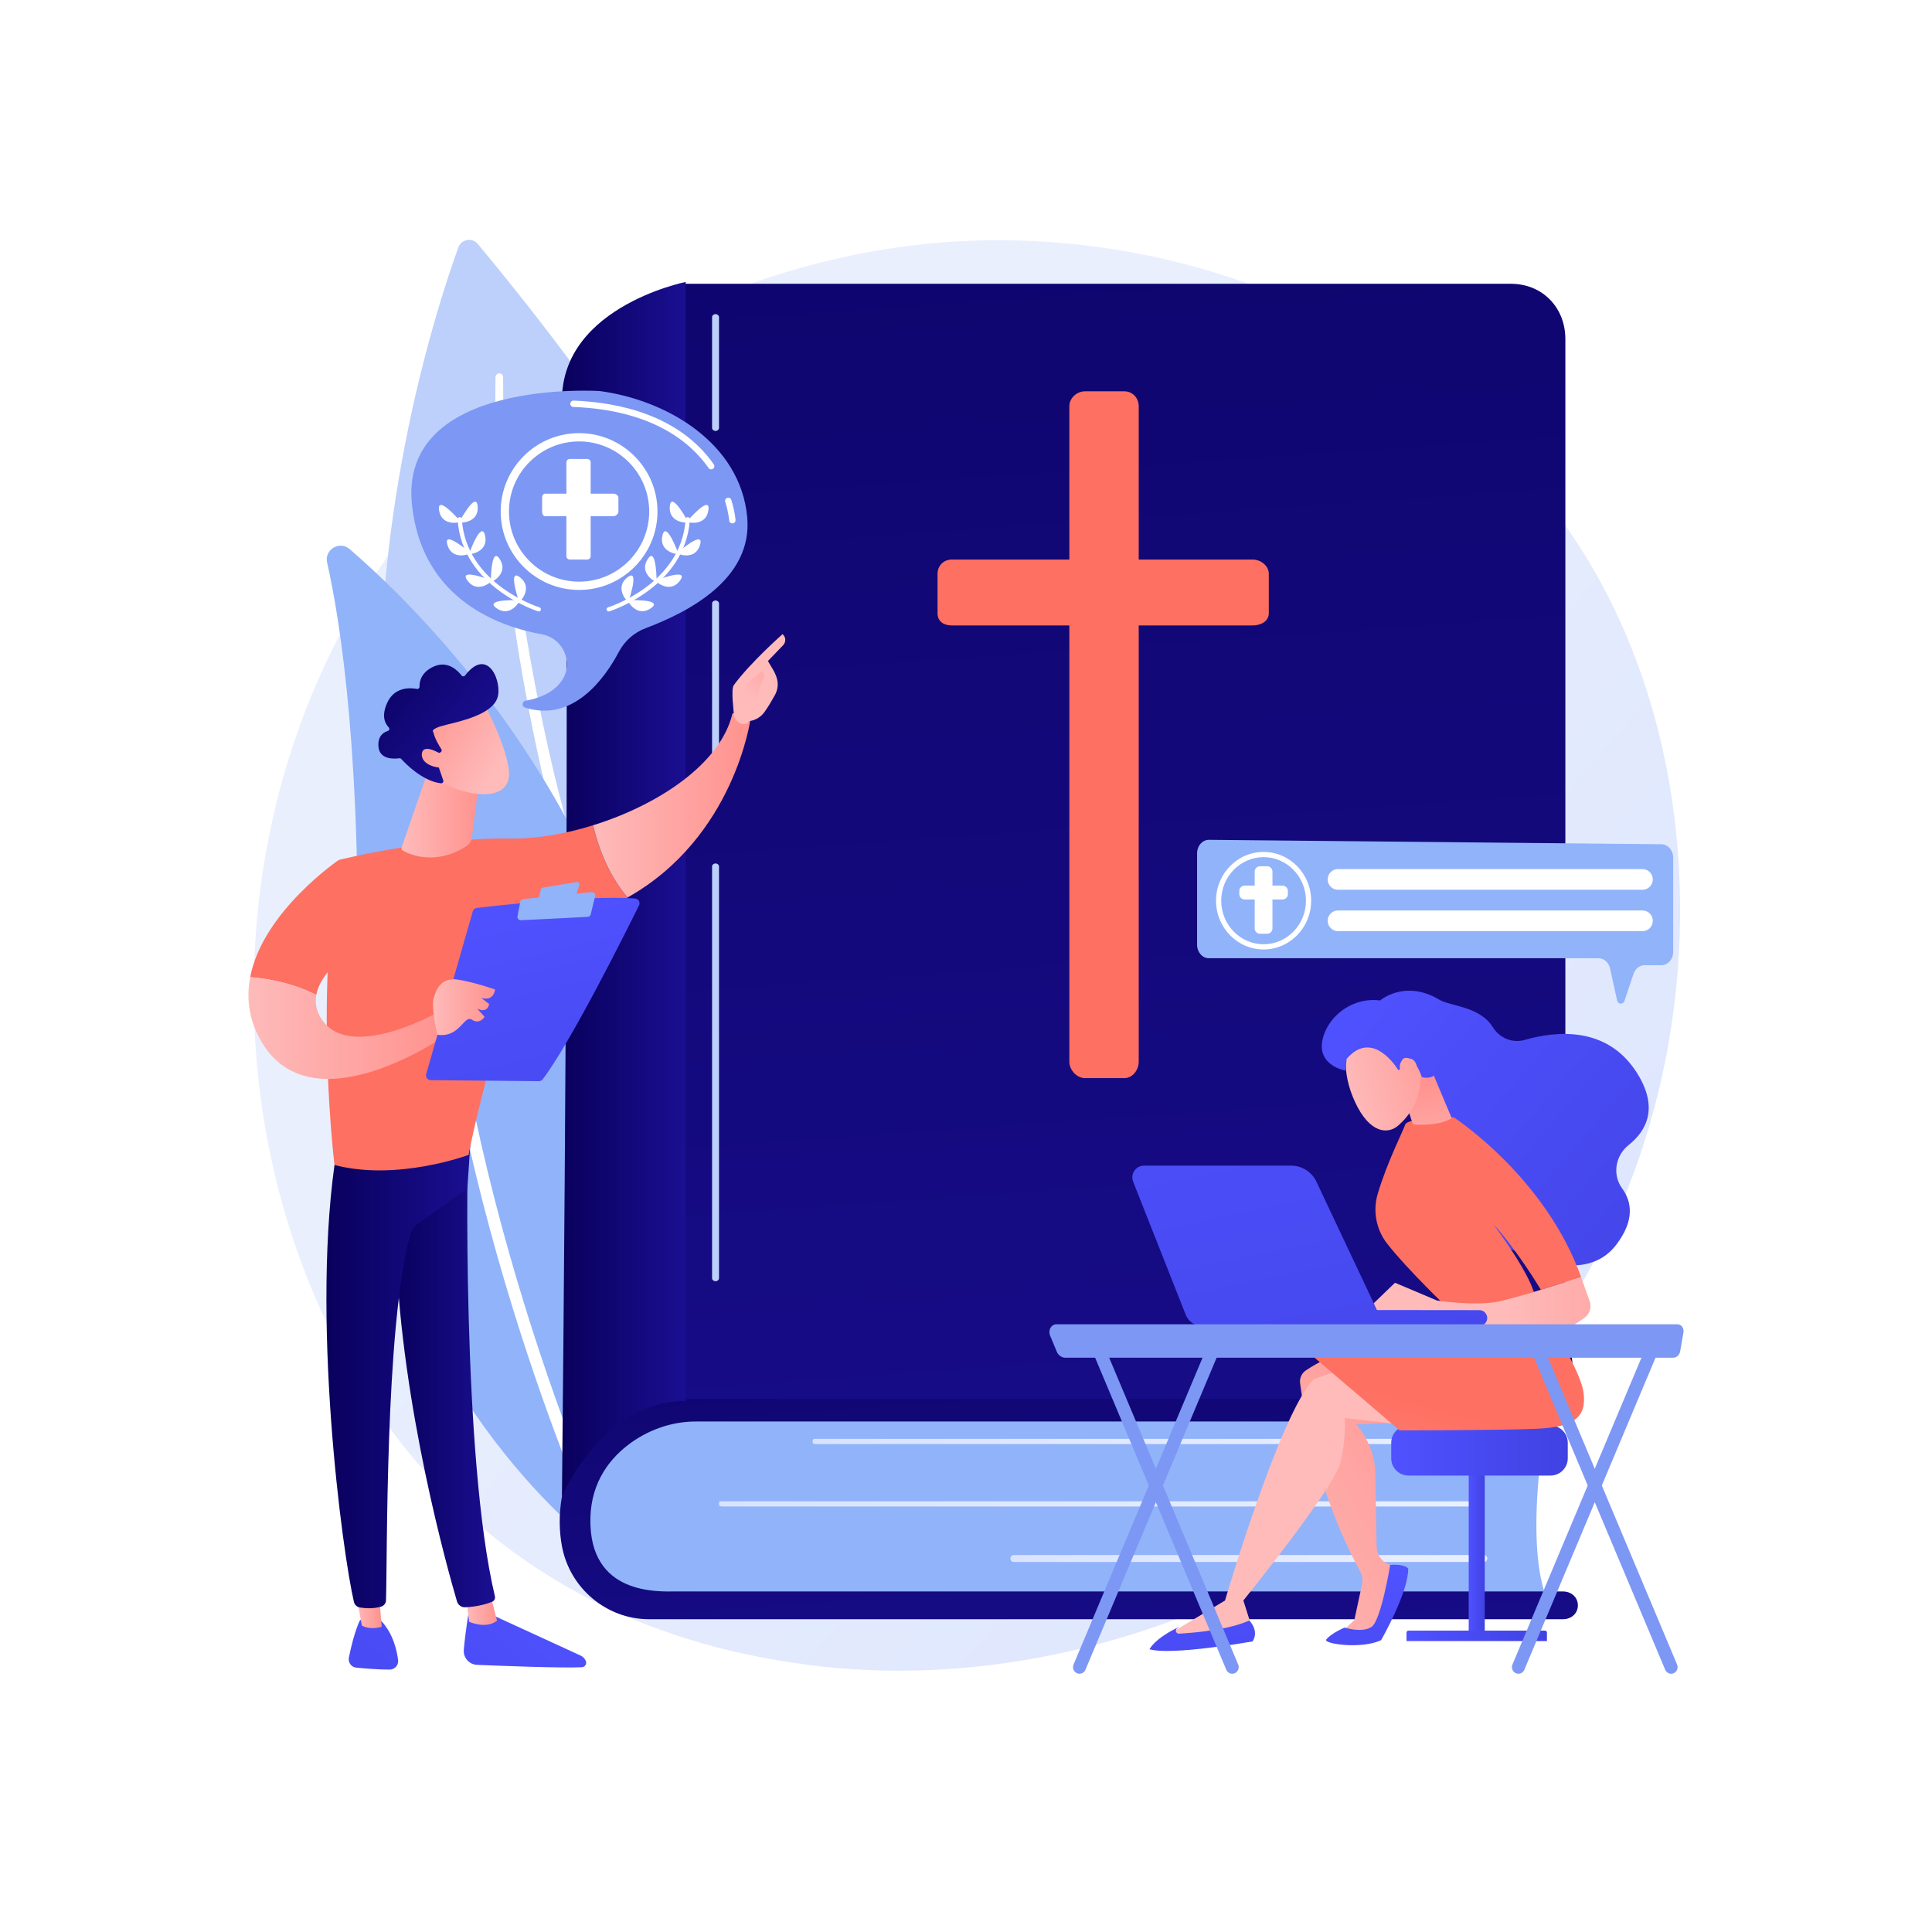 <?xml version="1.0" encoding="utf-8"?>
<!-- Generator: Adobe Illustrator 27.5.0, SVG Export Plug-In . SVG Version: 6.00 Build 0)  -->
<svg version="1.1" xmlns="http://www.w3.org/2000/svg" xmlns:xlink="http://www.w3.org/1999/xlink" x="0px" y="0px"
	 viewBox="0 0 3710 3710" style="enable-background:new 0 0 3710 3710;" xml:space="preserve">
<g id="Background">
	<g>
		<g>
			<rect style="fill:#FFFFFF;" width="3710" height="3710"/>
		</g>
	</g>
</g>
<g id="Illustration">
	<g>
		<linearGradient id="SVGID_1_" gradientUnits="userSpaceOnUse" x1="3456.554" y1="3250.732" x2="1405.973" y2="1456.475">
			<stop  offset="0" style="stop-color:#DAE3FE"/>
			<stop  offset="1" style="stop-color:#E9EFFD"/>
		</linearGradient>
		<path style="fill:url(#SVGID_1_);" d="M3111.49,2317.094c-265.757,621.675-973.671,969.942-1587.576,875.998
			c-99.895-15.287-373.759-60.823-616.228-275.646c-466.769-413.552-566.591-1232.439-190.063-1809.528
			c274.046-420.02,765.303-658.114,1232.092-646.205c100.546,2.565,485.883,18.376,824.526,295.796
			c49.74,40.748,159.447,137.575,258.319,291.185C3264.73,1409.399,3284.686,1911.941,3111.49,2317.094z"/>
		<g>
			<path style="fill:#BDD0FB;" d="M880.099,475.203C792.05,719.055,337.61,2159.05,1612.281,2828.211
				c0,0,543.214-870.988-694.71-2359.647C906.742,455.542,885.851,459.272,880.099,475.203z"/>
			<path style="fill:#FFFFFF;" d="M951.486,724.208c-1.523,86.034,3.381,171.372,10.422,256.711
				c7.322,85.271,17.952,170.243,31.297,254.78c13.382,84.534,29.617,168.624,48.531,252.128
				c19.194,83.439,41.212,166.228,65.745,248.286c24.371,82.122,52.672,163.034,82.638,243.3
				c15.562,39.919,30.908,79.935,47.964,119.259c16.166,39.703,34.391,78.508,52.003,117.592
				c72.589,155.348,157.133,305.197,252.498,447.935c5.335,7.986,16.134,10.134,24.122,4.796
				c7.985-5.334,10.134-16.133,4.798-24.119l-0.094-0.142l-0.072-0.105c-95.691-140.248-180.869-287.793-254.338-441.075
				c-17.83-38.573-36.287-76.874-52.7-116.093c-17.302-38.838-32.91-78.387-48.742-117.85
				c-30.514-79.357-59.406-159.418-84.408-240.752c-25.164-81.27-47.852-163.327-67.744-246.089
				c-19.619-82.822-36.58-166.291-50.715-250.249c-14.095-83.958-25.502-168.396-33.616-253.153
				c-7.835-84.689-13.534-169.998-12.863-254.715l0.001-0.254c0.032-4.069-3.239-7.39-7.306-7.423
				C954.867,716.94,951.561,720.173,951.486,724.208z"/>
		</g>
		<g>
			<g>
				<path style="fill:#91B3FA;" d="M1198.553,2940.44c-9.254,28.59-44.699,38.437-67.63,19.016
					c-126.528-107.161-456.867-442.493-445.254-1014.773c9.807-483.264-30.8-746.242-57.507-864.347
					c-5.647-24.974,23.87-42.642,43.246-25.903C885.174,1239.113,1533.883,1904.474,1198.553,2940.44z"/>
				<path style="fill:#FFFFFF;" d="M1157.897,2942.079c-0.606,0.433-1.261,0.813-1.965,1.132c-5.896,2.686-12.854,0.084-15.54-5.812
					c-3.045-6.685-304.665-676.153-321.384-1348.716c-0.159-6.472,4.959-11.854,11.439-12.022
					c6.478-0.159,11.859,4.96,12.022,11.439c16.595,667.667,316.251,1332.931,319.275,1339.572
					C1164.112,2932.865,1162.375,2938.882,1157.897,2942.079z"/>
			</g>
		</g>
		<g>
			<g>
				<path style="fill:#91B3FA;" d="M1106.128,2926.71c0,0-35.495-246.099,241.367-265.03
					c276.861-18.931,1628.041,28.396,1628.041,28.396s-56.792,274.495,0,392.812c-260.297-2.366-1765.289,0-1765.289,0
					S1097.299,3028.658,1106.128,2926.71z"/>
				
					<linearGradient id="SVGID_00000008844934898331482050000015018217957843772601_" gradientUnits="userSpaceOnUse" x1="1993.807" y1="2016.306" x2="2096.688" y2="3478.296">
					<stop  offset="0" style="stop-color:#09005D"/>
					<stop  offset="1" style="stop-color:#1A0F91"/>
				</linearGradient>
				<path style="fill:url(#SVGID_00000008844934898331482050000015018217957843772601_);" d="M3001.565,3056.085
					c-222.014,0-1671.717,0-1703.764,0c-34.707,0-167.221,7.398-164.066-140.891c1.517-71.276,39.477-117.238,78.499-145.074
					c36.171-25.805,79.535-40.415,123.967-40.415c227.344,0,1392.447,0,1551.78,0c176.687,0,124.627-150.019,124.627-150.019
					l-1.578,1.135l-1659.591-1.797c0,0-246.099,145.87-272.343,294.463c-6.202,35.126-5.187,68.023-0.019,95.721
					c15.021,80.498,85.45,140.164,167.337,140.164h1755.151c15.683,0,28.396-10.961,28.396-26.649
					C3029.961,3067.04,3017.248,3056.085,3001.565,3056.085z"/>
				
					<linearGradient id="SVGID_00000085210617816663127410000002029736252158945204_" gradientUnits="userSpaceOnUse" x1="1951.017" y1="-1303.565" x2="2309.591" y2="3791.948">
					<stop  offset="0" style="stop-color:#09005D"/>
					<stop  offset="1" style="stop-color:#1A0F91"/>
				</linearGradient>
				<path style="fill:url(#SVGID_00000085210617816663127410000002029736252158945204_);" d="M2901.334,544.956H1314.106v2141.454
					h1587.228c60.583,0,104.62-45.443,104.62-106.03V651.138C3005.954,590.552,2961.917,544.956,2901.334,544.956z"/>
				
					<linearGradient id="SVGID_00000170998604820461285010000013106302410894866064_" gradientUnits="userSpaceOnUse" x1="1079.096" y1="1707.409" x2="1316.732" y2="1707.409">
					<stop  offset="0" style="stop-color:#09005D"/>
					<stop  offset="1" style="stop-color:#1A0F91"/>
				</linearGradient>
				<path style="fill:url(#SVGID_00000170998604820461285010000013106302410894866064_);" d="M1316.732,541.441
					c0,0-255.565,50.911-236.634,247.892c18.931,196.98-1.002,2084.045-1.002,2084.045s76.725-183.301,237.636-183.301
					C1316.732,2283.066,1316.732,541.441,1316.732,541.441z"/>
				
					<linearGradient id="SVGID_00000090985308234523240690000001583427000717165752_" gradientUnits="userSpaceOnUse" x1="1560.556" y1="2768.004" x2="2802.799" y2="2768.004">
					<stop  offset="0" style="stop-color:#DAE3FE"/>
					<stop  offset="1" style="stop-color:#E9EFFD"/>
				</linearGradient>
				<path style="fill:url(#SVGID_00000090985308234523240690000001583427000717165752_);" d="M2802.799,2769.45
					c0,1.96-1.589,3.55-3.55,3.55H1564.106c-1.96,0-3.55-1.589-3.55-3.55v-2.892c0-1.96,1.589-3.55,3.55-3.55H2799.25
					c1.96,0,3.55,1.589,3.55,3.55V2769.45z"/>
				
					<linearGradient id="SVGID_00000135677962851874178040000001959911828826709656_" gradientUnits="userSpaceOnUse" x1="1380.714" y1="2887.899" x2="2829.46" y2="2887.899">
					<stop  offset="0" style="stop-color:#DAE3FE"/>
					<stop  offset="1" style="stop-color:#E9EFFD"/>
				</linearGradient>
				<path style="fill:url(#SVGID_00000135677962851874178040000001959911828826709656_);" d="M2829.442,2890.117
					c0,1.96,0.336,2.778-1.94,2.778H1386.959c-2.278,0-6.246-0.817-6.246-2.778v-5.249c0-1.96,3.968-1.965,6.246-1.965h1440.543
					c2.277,0,1.94,0.005,1.94,1.965V2890.117z"/>
				
					<linearGradient id="SVGID_00000179643039437217761990000014293053060480200847_" gradientUnits="userSpaceOnUse" x1="1940.223" y1="2992.807" x2="2856.086" y2="2992.807">
					<stop  offset="0" style="stop-color:#DAE3FE"/>
					<stop  offset="1" style="stop-color:#E9EFFD"/>
				</linearGradient>
				<path style="fill:url(#SVGID_00000179643039437217761990000014293053060480200847_);" d="M2856.086,2992.807
					c0,3.678-2.982,6.661-6.661,6.661h-902.541c-3.679,0-6.661-2.982-6.661-6.661l0,0c0-3.679,2.982-6.661,6.661-6.661h902.541
					C2853.104,2986.146,2856.086,2989.128,2856.086,2992.807L2856.086,2992.807z"/>
				
					<linearGradient id="SVGID_00000116925220856310454220000017235538961056274051_" gradientUnits="userSpaceOnUse" x1="2166.967" y1="-1240.161" x2="2146.985" y2="-261.02">
					<stop  offset="0" style="stop-color:#FF928E"/>
					<stop  offset="1" style="stop-color:#FE7062"/>
				</linearGradient>
				<path style="fill:url(#SVGID_00000116925220856310454220000017235538961056274051_);" d="M2405.248,1074.491h-218.574V780.067
					c0-15.682-11.842-28.626-27.525-28.626h-75.723c-15.683,0-29.969,12.945-29.969,28.626v294.423h-225.596
					c-15.683,0-27.515,11.717-27.515,27.399v75.723c0,15.682,11.833,23.434,27.515,23.434h225.596v837.913
					c0,15.682,14.286,31.324,29.969,31.324h75.723c15.683,0,27.525-15.643,27.525-31.324v-837.913h218.574
					c15.683,0,31.206-7.753,31.206-23.434v-75.723C2436.454,1086.208,2420.93,1074.491,2405.248,1074.491z"/>
			</g>
			<g>
				<g>
					<path style="fill:#BDD0FB;" d="M1374.053,2460.402c-3.099,0-6.661-2.51-6.661-5.611v-791.151c0-3.101,3.562-5.611,6.661-5.611
						c3.098,0,6.661,2.51,6.661,5.611v791.151C1380.714,2457.892,1377.151,2460.402,1374.053,2460.402z"/>
				</g>
				<g>
					<path style="fill:#BDD0FB;" d="M1374.053,1545.81c-3.099,0-6.661-2.51-6.661-5.611v-381.548c0-3.101,3.562-5.611,6.661-5.611
						c3.098,0,6.661,2.51,6.661,5.611v381.548C1380.714,1543.3,1377.151,1545.81,1374.053,1545.81z"/>
				</g>
				<g>
					<path style="fill:#BDD0FB;" d="M1374.053,827.602c-3.099,0-6.661-2.51-6.661-5.611V608.773c0-3.101,3.562-5.611,6.661-5.611
						c3.098,0,6.661,2.51,6.661,5.611v213.218C1380.714,825.092,1377.151,827.602,1374.053,827.602z"/>
				</g>
			</g>
		</g>
		<g>
			<g>
				
					<linearGradient id="SVGID_00000137108671806337668910000013992168384888406683_" gradientUnits="userSpaceOnUse" x1="2600.558" y1="1867.931" x2="3364.994" y2="2534.23">
					<stop  offset="0" style="stop-color:#4F52FF"/>
					<stop  offset="1" style="stop-color:#4042E2"/>
				</linearGradient>
				<path style="fill:url(#SVGID_00000137108671806337668910000013992168384888406683_);" d="M2650.112,1921.251
					c0,0,47.367-41.261,113.78-1.557c21.715,12.982,77.753,12.516,102.883,52.97c12.974,20.887,37.561,31.059,61.189,24.251
					c58.846-16.954,156.718-27.526,214.33,61.634c43.975,68.055,19.6,112.816-14.951,140.368
					c-25.377,20.236-31.541,56.855-12.41,83.075c18.349,25.149,24.864,61.01-11.449,108.513
					c-81.373,106.452-277.138-35.198-277.138-35.198l-176.234-323.792V1921.251z"/>
				<g>
					
						<linearGradient id="SVGID_00000055700651027543817500000016079608854148076467_" gradientUnits="userSpaceOnUse" x1="2820.345" y1="2978.413" x2="2851.13" y2="2978.413">
						<stop  offset="0" style="stop-color:#4F52FF"/>
						<stop  offset="1" style="stop-color:#4042E2"/>
					</linearGradient>
					
						<rect x="2820.345" y="2811.952" style="fill:url(#SVGID_00000055700651027543817500000016079608854148076467_);" width="30.785" height="332.921"/>
					
						<linearGradient id="SVGID_00000158010231439272938520000004621383995910103486_" gradientUnits="userSpaceOnUse" x1="2700.922" y1="3141.271" x2="2970.553" y2="3141.271">
						<stop  offset="0" style="stop-color:#4F52FF"/>
						<stop  offset="1" style="stop-color:#4042E2"/>
					</linearGradient>
					<path style="fill:url(#SVGID_00000158010231439272938520000004621383995910103486_);" d="M2970.553,3151.291h-269.631v-16.294
						c0-2.068,1.677-3.745,3.745-3.745h262.141c2.068,0,3.745,1.677,3.745,3.745V3151.291z"/>
					
						<linearGradient id="SVGID_00000059312036904788021390000016123104084148781196_" gradientUnits="userSpaceOnUse" x1="2671.561" y1="2785.43" x2="3010.569" y2="2785.43">
						<stop  offset="0" style="stop-color:#4F52FF"/>
						<stop  offset="1" style="stop-color:#4042E2"/>
					</linearGradient>
					<path style="fill:url(#SVGID_00000059312036904788021390000016123104084148781196_);" d="M3010.569,2800.398
						c0,18.208-14.898,33.106-33.105,33.106h-272.797c-18.208,0-33.106-14.898-33.106-33.106v-29.935
						c0-18.209,14.897-33.106,33.106-33.106h272.797c18.207,0,33.105,14.898,33.105,33.106V2800.398z"/>
				</g>
				<g>
					
						<linearGradient id="SVGID_00000161606382447361574660000012668787500671711146_" gradientUnits="userSpaceOnUse" x1="2317.526" y1="3027.318" x2="2868.5" y2="2719.69">
						<stop  offset="0" style="stop-color:#FEBBBA"/>
						<stop  offset="1" style="stop-color:#FF928E"/>
					</linearGradient>
					<path style="fill:url(#SVGID_00000161606382447361574660000012668787500671711146_);" d="M2605.025,2589.971
						c0,0-45.745,7.092-97.177,41.473c-8.094,5.411-12.534,14.844-11.315,24.503c6.159,48.783,31.481,206.677,114.98,360.894
						c4.403,8.132,5.668,17.598,3.726,26.639l-14.506,67.51l-26.903,25.226h69.294l46.137-124.857l-19.728-6.238
						c-15.296-4.837-25.791-18.906-26.068-34.947l-2.314-133.937c1.974-59.672-36.589-100.844-36.589-100.844l110.664-5.384
						L2605.025,2589.971z"/>
					
						<linearGradient id="SVGID_00000156558331760072929920000001095564757674269616_" gradientUnits="userSpaceOnUse" x1="2630.265" y1="3005.724" x2="2598.069" y2="3499.387">
						<stop  offset="0" style="stop-color:#4F52FF"/>
						<stop  offset="1" style="stop-color:#4042E2"/>
					</linearGradient>
					<path style="fill:url(#SVGID_00000156558331760072929920000001095564757674269616_);" d="M2546.771,3148.395
						c-6.311,8.26,67.921,19.159,105.425,1.094c0,0,51.989-90.453,51.989-137.025c0,0-4.126-9.495-34.653-7.342
						c0,0-17.456,107.101-35.888,119.097c-18.432,11.998-51.568,1.214-51.568,1.214S2556.083,3136.209,2546.771,3148.395z"/>
					
						<linearGradient id="SVGID_00000091724067826593588890000008200804906778430627_" gradientUnits="userSpaceOnUse" x1="2525.977" y1="3005.689" x2="2835.9" y2="3483.2">
						<stop  offset="0" style="stop-color:#FEBBBA"/>
						<stop  offset="1" style="stop-color:#FF928E"/>
					</linearGradient>
					<path style="fill:url(#SVGID_00000091724067826593588890000008200804906778430627_);" d="M2701.223,2737.357
						c-0.589-1.019-119.147-14.256-119.147-14.256s3.88,36.049-8.247,85.672c-12.125,49.624-186.197,264.62-186.197,264.62
						l18.252,57.859c-56.432,19.658-111.943,22.8-166.565,10.021l113.114-67.88c0,0,105.861-360.755,170.703-425.113l118.842-41.115
						L2701.223,2737.357z"/>
					
						<linearGradient id="SVGID_00000161611776681091303860000001384992831875888534_" gradientUnits="userSpaceOnUse" x1="2685.173" y1="3012.684" x2="2768.154" y2="2706.69">
						<stop  offset="0" style="stop-color:#FF928E"/>
						<stop  offset="1" style="stop-color:#FE7062"/>
					</linearGradient>
					<path style="fill:url(#SVGID_00000161611776681091303860000001384992831875888534_);" d="M2967.109,2527.446
						c0,0,68.308,101.599,73.913,147.944c5.605,46.345-18.712,65.177-90.383,68.281c-71.673,3.105-263.007,3.055-263.007,3.055
						l-163.302-139.563c0,0,119.007-42.465,149.948-54.472C2705.219,2540.684,2967.109,2527.446,2967.109,2527.446z"/>
					
						<linearGradient id="SVGID_00000010277239183235406040000002640888048915707020_" gradientUnits="userSpaceOnUse" x1="2319.582" y1="2985.462" x2="2287.387" y2="3479.125">
						<stop  offset="0" style="stop-color:#4F52FF"/>
						<stop  offset="1" style="stop-color:#4042E2"/>
					</linearGradient>
					<path style="fill:url(#SVGID_00000010277239183235406040000002640888048915707020_);" d="M2398.987,3111.767
						c0,0,19.65,19.032,6.376,40.208c0,0-155.662,27.591-197.926,15.073c0,0,8.776-20.031,56.365-42.829l-3.511,2.696
						c-4.444,3.411-1.838,10.517,3.755,10.198C2295.407,3135.325,2360.306,3129.58,2398.987,3111.767z"/>
				</g>
				
					<linearGradient id="SVGID_00000022531726464555171170000006508135811794283189_" gradientUnits="userSpaceOnUse" x1="2912.476" y1="-1224.939" x2="2892.494" y2="-245.797">
					<stop  offset="0" style="stop-color:#FF928E"/>
					<stop  offset="1" style="stop-color:#FE7062"/>
				</linearGradient>
				<path style="fill:url(#SVGID_00000022531726464555171170000006508135811794283189_);" d="M2782.38,2513.996
					c0,0-79.544-75.741-118.699-125.909c-21.165-27.118-27.813-62.818-18.023-95.796c17.876-60.227,49.645-122.604,52.542-132.313
					c4.441-14.881,93.63-14.261,93.63-14.261s175.508,113.906,244.465,306.855l-77.443,24.11c0,0-45.825-76.88-91.103-125.759
					c0,0,78.347,103.5,81.106,145.869L2782.38,2513.996z"/>
				
					<linearGradient id="SVGID_00000023973442757026965110000004906117718724296072_" gradientUnits="userSpaceOnUse" x1="2762.248" y1="2270.492" x2="2731.924" y2="2075.912">
					<stop  offset="0" style="stop-color:#FEBBBA"/>
					<stop  offset="1" style="stop-color:#FF928E"/>
				</linearGradient>
				<path style="fill:url(#SVGID_00000023973442757026965110000004906117718724296072_);" d="M2687.413,2076.813
					c0.931,3.092,24.211,80.266,26.031,81.867c1.82,1.602,51.052,4.25,74.224-11.588l-46.48-110.655L2687.413,2076.813z"/>
				
					<linearGradient id="SVGID_00000001632131999878804630000018079717977105709237_" gradientUnits="userSpaceOnUse" x1="4036.66" y1="3955.35" x2="4240.742" y2="4093.972" gradientTransform="matrix(0.641 -0.768 0.768 0.641 -3040.856 2660.026)">
					<stop  offset="0" style="stop-color:#FEBBBA"/>
					<stop  offset="1" style="stop-color:#FF928E"/>
				</linearGradient>
				<path style="fill:url(#SVGID_00000001632131999878804630000018079717977105709237_);" d="M2587.16,2011.91
					c0,0-13.31,43.633,14.997,104.487c28.307,60.853,63.508,62.442,83.639,44.332c20.132-18.11,45.372-49.258,42.427-106.947
					C2725.28,1996.092,2606.022,1956.491,2587.16,2011.91z"/>
				
					<linearGradient id="SVGID_00000099636939654749580500000016001463346672316860_" gradientUnits="userSpaceOnUse" x1="2552.306" y1="1923.289" x2="3316.745" y2="2589.591">
					<stop  offset="0" style="stop-color:#4F52FF"/>
					<stop  offset="1" style="stop-color:#4042E2"/>
				</linearGradient>
				<path style="fill:url(#SVGID_00000099636939654749580500000016001463346672316860_);" d="M2685.07,2054.885
					c0,0-47.887-81.278-99.174-21.481l-1.934,22.532c0,0-56.337-9.381-43.987-60.867c12.348-51.485,73.782-92.407,135.781-66.948
					c61.999,25.46,86.108,60.978,88.058,106.356c1.95,45.378-33.536,33.785-33.536,33.785s-10.233-32.367-26.752-36.458
					c-16.518-4.089-13.347,20.927-13.347,20.927L2685.07,2054.885z"/>
				
					<linearGradient id="SVGID_00000170974298581367231790000012895262623752790426_" gradientUnits="userSpaceOnUse" x1="4029.751" y1="3953.319" x2="4233.835" y2="4091.943" gradientTransform="matrix(0.641 -0.768 0.768 0.641 -3040.856 2660.026)">
					<stop  offset="0" style="stop-color:#FEBBBA"/>
					<stop  offset="1" style="stop-color:#FF928E"/>
				</linearGradient>
				<path style="fill:url(#SVGID_00000170974298581367231790000012895262623752790426_);" d="M2698.327,2079.375
					c0,0-24.861-41.636,2.836-46.374c27.696-4.737,21.316,40.436,17.57,57.079L2698.327,2079.375z"/>
				
					<linearGradient id="SVGID_00000178186826483021500760000007162783963568692140_" gradientUnits="userSpaceOnUse" x1="2890.771" y1="2500.785" x2="3324.676" y2="2500.785">
					<stop  offset="0" style="stop-color:#FEBBBA"/>
					<stop  offset="1" style="stop-color:#FF928E"/>
				</linearGradient>
				<path style="fill:url(#SVGID_00000178186826483021500760000007162783963568692140_);" d="M2620.329,2519.62l58.444-56.331
					l80.848,34.154c0,0,80.474,12.468,126.533,0c46.058-12.469,46.058-12.469,46.058-12.469l104.084-32.404l16.347,46.198
					c4.151,11.73-0.02,24.752-10.162,31.958c-9.004,6.398-19.56,13.431-26.287,16.374c-13.707,5.996-337.889-4.149-337.889-4.149
					L2620.329,2519.62z"/>
				<g>
					
						<linearGradient id="SVGID_00000152982536831479999810000007199361840515659430_" gradientUnits="userSpaceOnUse" x1="2432.514" y1="1993.372" x2="2694.593" y2="3264.939" gradientTransform="matrix(0.999 -0.049 0.049 0.999 -41.469 -55.033)">
						<stop  offset="0" style="stop-color:#4F52FF"/>
						<stop  offset="1" style="stop-color:#4042E2"/>
					</linearGradient>
					<path style="fill:url(#SVGID_00000152982536831479999810000007199361840515659430_);" d="M2841.495,2546.177
						c-0.259,0.013-0.519,0.02-0.78,0.018l-339.015-0.37c-8.38-0.007-15.167-6.808-15.158-15.189
						c0.009-8.384,6.833-15.309,15.192-15.158l339.014,0.369c8.381,0.007,15.167,6.809,15.157,15.189
						C2855.897,2539.156,2849.513,2545.781,2841.495,2546.177z"/>
					
						<linearGradient id="SVGID_00000126285380696316995460000007950004552592956574_" gradientUnits="userSpaceOnUse" x1="2304.145" y1="1859.839" x2="2566.224" y2="3131.406">
						<stop  offset="0" style="stop-color:#4F52FF"/>
						<stop  offset="1" style="stop-color:#4042E2"/>
					</linearGradient>
					<path style="fill:url(#SVGID_00000126285380696316995460000007950004552592956574_);" d="M2196.942,2238.372h282.333
						c20.828,0,39.785,12.019,48.669,30.857l130.523,276.766h-350.867c-13.422,0-25.48-8.201-30.414-20.683l-101.214-256.105
						C2170.125,2254.408,2181.03,2238.372,2196.942,2238.372z"/>
				</g>
				<g>
					<path style="fill:#7D97F4;" d="M3232.724,2558.56c0.669-3.843-0.241-7.818-2.482-10.837c-2.24-3.02-5.576-4.769-9.097-4.769
						H2028.667c-4.63,0-8.939,2.625-11.433,6.961c-2.495,4.338-2.828,9.79-0.887,14.464l12.922,31.102
						c2.96,7.123,9.372,11.684,16.427,11.684h1167.267c6.563,0,12.204-5.175,13.45-12.342L3232.724,2558.56z"/>
					<g>
						<path style="fill:#7D97F4;" d="M2072.939,3214.088c-1.637,0-3.3-0.334-4.9-1.037c-6.299-2.772-9.209-10.244-6.499-16.688
							l260.374-619.297c2.708-6.442,10.006-9.417,16.311-6.648c6.297,2.771,9.207,10.243,6.498,16.687l-260.374,619.297
							C2082.329,3211.208,2077.75,3214.088,2072.939,3214.088z"/>
						<path style="fill:#7D97F4;" d="M2366.261,3214.088c-4.811,0-9.39-2.877-11.41-7.686l-260.375-619.297
							c-2.708-6.444,0.201-13.916,6.5-16.687c6.295-2.773,13.599,0.202,16.311,6.648l260.373,619.297
							c2.709,6.443-0.2,13.915-6.498,16.688C2369.563,3213.753,2367.898,3214.088,2366.261,3214.088z"/>
						<path style="fill:#7D97F4;" d="M2915.751,3214.088c-1.636,0-3.301-0.334-4.901-1.037c-6.297-2.772-9.207-10.244-6.498-16.688
							l260.374-619.297c2.71-6.442,10.004-9.417,16.31-6.648c6.298,2.771,9.208,10.243,6.499,16.687l-260.375,619.297
							C2925.141,3211.208,2920.563,3214.088,2915.751,3214.088z"/>
						<path style="fill:#7D97F4;" d="M3209.073,3214.088c-4.811,0-9.391-2.877-11.411-7.686l-260.375-619.297
							c-2.71-6.444,0.2-13.916,6.498-16.687c6.294-2.773,13.599,0.202,16.312,6.648l260.374,619.297
							c2.71,6.443-0.2,13.915-6.499,16.688C3212.375,3213.753,3210.709,3214.088,3209.073,3214.088z"/>
					</g>
				</g>
			</g>
		</g>
		<g>
			
				<linearGradient id="SVGID_00000060746211642345159040000017482282273047630211_" gradientUnits="userSpaceOnUse" x1="1111.588" y1="3036.388" x2="445.11" y2="3761.329">
				<stop  offset="0" style="stop-color:#4F52FF"/>
				<stop  offset="1" style="stop-color:#4042E2"/>
			</linearGradient>
			<path style="fill:url(#SVGID_00000060746211642345159040000017482282273047630211_);" d="M900.913,3090.391
				c0,0-6.902,39.074-10.286,77.754c-1.323,15.117,10.332,28.243,25.493,28.874c51.51,2.145,161.691,6.317,201.229,4.553
				c5.944-0.265,9.83-6.35,7.63-11.878c-1.843-4.632-5.398-8.377-9.928-10.459l-182-83.647L900.913,3090.391z"/>
			
				<linearGradient id="SVGID_00000144303678339883225550000003927812798244151203_" gradientUnits="userSpaceOnUse" x1="895.259" y1="3090.23" x2="954.459" y2="3090.23">
				<stop  offset="0" style="stop-color:#FEBBBA"/>
				<stop  offset="1" style="stop-color:#FF928E"/>
			</linearGradient>
			<path style="fill:url(#SVGID_00000144303678339883225550000003927812798244151203_);" d="M895.259,3067.432l5.545,46.739
				c0,0,31.882,14.841,53.654-1.871l-13.203-52.085L895.259,3067.432z"/>
			
				<linearGradient id="SVGID_00000025421818040684009030000003290852341942966437_" gradientUnits="userSpaceOnUse" x1="754.882" y1="2637.569" x2="950.626" y2="2637.569">
				<stop  offset="0" style="stop-color:#09005D"/>
				<stop  offset="1" style="stop-color:#1A0F91"/>
			</linearGradient>
			<path style="fill:url(#SVGID_00000025421818040684009030000003290852341942966437_);" d="M899.427,2188.736
				c-2.396,12.205-12.857,609.081,50.944,876.561c1.041,4.365-1.171,8.863-5.325,10.56c-9.786,3.998-28.97,9.788-51.961,10.56
				c-7.12,0.239-13.503-4.388-15.512-11.223c-18.238-62.059-105.628-372.995-117.029-670.023c-12.739-331.899,0-11.301,0-11.301
				l7.471-205.16L899.427,2188.736z"/>
			
				<linearGradient id="SVGID_00000135676891961801768810000012704025480745819831_" gradientUnits="userSpaceOnUse" x1="962.075" y1="2898.932" x2="295.596" y2="3623.874">
				<stop  offset="0" style="stop-color:#4F52FF"/>
				<stop  offset="1" style="stop-color:#4042E2"/>
			</linearGradient>
			<path style="fill:url(#SVGID_00000135676891961801768810000012704025480745819831_);" d="M691.553,3110.777
				c0,0-10.987,19.726-21.624,72.143c-1.921,9.467,4.693,18.527,14.306,19.472c17.008,1.672,43.193,3.823,64.167,3.678
				c9.669-0.066,17.215-8.485,16.049-18.084c-2.323-19.133-9.561-50.523-31.92-74.99L691.553,3110.777z"/>
			
				<linearGradient id="SVGID_00000116237095028098771550000004308732344088489130_" gradientUnits="userSpaceOnUse" x1="681.903" y1="3087.194" x2="733.017" y2="3087.194">
				<stop  offset="0" style="stop-color:#FEBBBA"/>
				<stop  offset="1" style="stop-color:#FF928E"/>
			</linearGradient>
			<path style="fill:url(#SVGID_00000116237095028098771550000004308732344088489130_);" d="M681.903,3050.66l12.958,70.681
				c0,0,12.812,9.53,38.156,2.621l-6.185-76.048L681.903,3050.66z"/>
			
				<linearGradient id="SVGID_00000179610304682309754910000010395598328847197881_" gradientUnits="userSpaceOnUse" x1="626.811" y1="2631.164" x2="904.705" y2="2631.164">
				<stop  offset="0" style="stop-color:#09005D"/>
				<stop  offset="1" style="stop-color:#1A0F91"/>
			</linearGradient>
			<path style="fill:url(#SVGID_00000179610304682309754910000010395598328847197881_);" d="M646.898,2207.052
				c-52.181,314.917,11.319,778.342,32.735,869.046c1.311,5.553,5.793,9.807,11.421,10.74c9.559,1.585,25.298,2.878,40.814-1.628
				c5.346-1.553,9.102-6.375,9.32-11.938c2.873-73.332-2.298-523.513,46.323-701.427c2.464-9.016,7.97-16.88,15.589-22.295
				l94.37-67.089l7.235-108.444L646.898,2207.052z"/>
			<g>
				
					<linearGradient id="SVGID_00000047046912866653780690000007109893763841088180_" gradientUnits="userSpaceOnUse" x1="979.389" y1="-1264.388" x2="959.407" y2="-285.25">
					<stop  offset="0" style="stop-color:#FF928E"/>
					<stop  offset="1" style="stop-color:#FE7062"/>
				</linearGradient>
				<path style="fill:url(#SVGID_00000047046912866653780690000007109893763841088180_);" d="M979.398,1610.346
					c-156.377-2.583-328.921,41.06-328.921,41.06c-46.613,271.984-8.151,585.697-8.151,585.697
					c121.063,31.748,257.629-19.411,257.629-19.411c20.121-113.682,114.003-433.623,114.003-433.623
					c76.405-9.483,139.346-31.527,191.179-60.671c-39.537-45.829-58.176-104.145-66.271-138.617
					C1083.577,1601.965,1027.63,1611.143,979.398,1610.346z"/>
				
					<linearGradient id="SVGID_00000076571815001829325380000016673581053816421003_" gradientUnits="userSpaceOnUse" x1="1138.866" y1="1545.779" x2="1441.308" y2="1545.779">
					<stop  offset="0" style="stop-color:#FEBBBA"/>
					<stop  offset="1" style="stop-color:#FF928E"/>
				</linearGradient>
				<path style="fill:url(#SVGID_00000076571815001829325380000016673581053816421003_);" d="M1441.308,1380.011
					c-15.362-18.554-34.804-9.777-34.804-9.777c-23.012,97.206-143.674,176.023-267.638,214.548
					c8.096,34.472,26.735,92.787,66.271,138.617C1410.866,1607.726,1441.308,1380.011,1441.308,1380.011z"/>
			</g>
			<g>
				
					<linearGradient id="SVGID_00000132789096158308636150000002639103067590642839_" gradientUnits="userSpaceOnUse" x1="9073.845" y1="1495.083" x2="9276.79" y2="1956.83" gradientTransform="matrix(-1 0 0 1 10447.778 0)">
					<stop  offset="0" style="stop-color:#FEBBBA"/>
					<stop  offset="1" style="stop-color:#FF928E"/>
				</linearGradient>
				<path style="fill:url(#SVGID_00000132789096158308636150000002639103067590642839_);" d="M1437.579,1384.729
					c1.608,5.11-17.006,12.891-27.966-8.008c-0.383-10.016-6.474-52.927-0.49-61.086c31.877-43.459,93.679-97.936,93.679-97.936
					c10.445,10.306,1.84,20.431,1.84,20.431l-29.98,31.232c6.271,11.332,13.919,20.897,17.505,34.604
					c2.715,10.38,1.054,21.473-4.189,30.92c-5.263,9.481-12.443,21.806-19.23,31.451
					C1455.899,1384.592,1437.579,1384.729,1437.579,1384.729z"/>
				
					<linearGradient id="SVGID_00000129176473506145711910000012682770060573318032_" gradientUnits="userSpaceOnUse" x1="1439.856" y1="1341.305" x2="1524.537" y2="1211.108">
					<stop  offset="0" style="stop-color:#FEBBBA"/>
					<stop  offset="1" style="stop-color:#FF928E"/>
				</linearGradient>
				<path style="fill:url(#SVGID_00000129176473506145711910000012682770060573318032_);" d="M1461.548,1289.625l-27.321,23.161
					l-8.578,23.06l24.359,27.023c0,0,8.19-45.754,14.277-55.657C1470.373,1297.31,1467.216,1292.522,1461.548,1289.625z"/>
			</g>
			
				<linearGradient id="SVGID_00000089570020712435926550000015970805130736319930_" gradientUnits="userSpaceOnUse" x1="658.903" y1="-1270.921" x2="638.921" y2="-291.78">
				<stop  offset="0" style="stop-color:#FF928E"/>
				<stop  offset="1" style="stop-color:#FE7062"/>
			</linearGradient>
			<path style="fill:url(#SVGID_00000089570020712435926550000015970805130736319930_);" d="M710.457,1802.825l-59.98-151.419
				c0,0-146.064,99.245-170.085,225.076c27.599,2.032,77.819,9.211,126.976,34.032
				C618.17,1851.098,710.457,1802.825,710.457,1802.825z"/>
			
				<linearGradient id="SVGID_00000165916855282453067130000005974766602312999312_" gradientUnits="userSpaceOnUse" x1="477.062" y1="1974.18" x2="859.804" y2="1974.18">
				<stop  offset="0" style="stop-color:#FEBBBA"/>
				<stop  offset="1" style="stop-color:#FF928E"/>
			</linearGradient>
			<path style="fill:url(#SVGID_00000165916855282453067130000005974766602312999312_);" d="M838.101,1945.304
				c0,0-163.993,92.682-219.328,13.542c-11.489-16.432-14.235-32.764-11.405-48.333c-49.157-24.821-99.378-32-126.976-34.032
				c-7.243,37.933-3.414,78.279,18.877,119.056c96.927,177.305,360.535-9.799,360.535-9.799L838.101,1945.304z"/>
			<g>
				
					<linearGradient id="SVGID_00000050623326349870388480000013998493397779208081_" gradientUnits="userSpaceOnUse" x1="975.597" y1="1702.062" x2="1186.053" y2="2578.964">
					<stop  offset="0" style="stop-color:#4F52FF"/>
					<stop  offset="1" style="stop-color:#4042E2"/>
				</linearGradient>
				<path style="fill:url(#SVGID_00000050623326349870388480000013998493397779208081_);" d="M818.397,2062.556l89.502-312.56
					c1.016-3.548,4.043-6.136,7.709-6.563c16.216-1.891,63.204-7.203,117.457-11.792c65.349-5.528,141.238-10.006,186.587-6.196
					c6.447,0.542,10.343,7.36,7.476,13.161c-25.788,52.173-131.865,264.4-184.985,333.923c-1.76,2.303-4.481,3.65-7.38,3.623
					l-207.659-1.932C821.061,2074.163,816.734,2068.366,818.397,2062.556z"/>
				<path style="fill:#91B3FA;" d="M1042.348,1704.543l64.891-10.812c3.456-0.576,6.286,2.727,5.188,6.053l-6.424,19.465
					c-0.559,1.694-2.037,2.921-3.806,3.157l-62.443,8.341c-3.231,0.432-5.894-2.504-5.151-5.677l3.977-16.994
					C1039.007,1706.245,1040.494,1704.852,1042.348,1704.543z"/>
				<path style="fill:#91B3FA;" d="M993.76,1759.478l5.345-27.845c0.536-2.793,2.842-4.903,5.671-5.19l131.064-13.3
					c4.411-0.448,7.944,3.595,6.908,7.907l-8.333,34.697c-0.667,2.776-3.083,4.781-5.935,4.925l-128.076,6.447
					C996.236,1767.329,992.973,1763.577,993.76,1759.478z"/>
				
					<linearGradient id="SVGID_00000103249640641180052470000013251539005282987444_" gradientUnits="userSpaceOnUse" x1="831.387" y1="1934.049" x2="950.626" y2="1934.049">
					<stop  offset="0" style="stop-color:#FEBBBA"/>
					<stop  offset="1" style="stop-color:#FF928E"/>
				</linearGradient>
				<path style="fill:url(#SVGID_00000103249640641180052470000013251539005282987444_);" d="M840.021,1987.042
					c0,0-12.468-51.267-7.438-69.455c5.029-18.188,14.773-41.574,47.252-36.377c32.479,5.197,70.792,18.879,70.792,18.879
					s-1.935,23.692-26.62,16.048l15.307,11.844c0,0-2.188,18.97-23.038,8.835l14.237,15.708c0,0-8.954,15.58-24.294,5.587
					C890.878,1948.118,883.524,1993.215,840.021,1987.042z"/>
			</g>
			
				<linearGradient id="SVGID_00000026138516937683697360000000217062762448542864_" gradientUnits="userSpaceOnUse" x1="770.955" y1="1565.005" x2="922.278" y2="1565.005">
				<stop  offset="0" style="stop-color:#FEBBBA"/>
				<stop  offset="1" style="stop-color:#FF928E"/>
			</linearGradient>
			<path style="fill:url(#SVGID_00000026138516937683697360000000217062762448542864_);" d="M821.001,1483.392l-49.757,143.893
				c-0.824,2.384,0.155,5.023,2.363,6.244c13.564,7.499,62.429,29.175,121.316-8.161c6.134-3.889,10.31-10.233,11.242-17.436
				l16.113-124.54H821.001z"/>
			<g>
				
					<linearGradient id="SVGID_00000084524317739564964780000010786912299540596896_" gradientUnits="userSpaceOnUse" x1="-4622.524" y1="-1080.739" x2="-4679.072" y2="-1267.247" gradientTransform="matrix(0.746 -0.666 0.666 0.746 5126.335 -803.173)">
					<stop  offset="0" style="stop-color:#FEBBBA"/>
					<stop  offset="1" style="stop-color:#FF928E"/>
				</linearGradient>
				<path style="fill:url(#SVGID_00000084524317739564964780000010786912299540596896_);" d="M929.264,1350.143
					c0,0,54.638,102.85,47.635,144.396c-7.004,41.546-74.719,38.563-133.85,4.821l-41.32-111.055L929.264,1350.143z"/>
				
					<linearGradient id="SVGID_00000041284127314726332170000003338479318676085154_" gradientUnits="userSpaceOnUse" x1="-4673.542" y1="-1405.702" x2="-4626.239" y2="-1135.906" gradientTransform="matrix(0.746 -0.666 0.666 0.746 5126.335 -803.173)">
					<stop  offset="0" style="stop-color:#09005D"/>
					<stop  offset="1" style="stop-color:#1A0F91"/>
				</linearGradient>
				<path style="fill:url(#SVGID_00000041284127314726332170000003338479318676085154_);" d="M845.662,1444.821
					c2.403-1.064,3.29-4.005,1.85-6.204c-4.378-6.687-12.583-20.33-15.201-32.275c0,0-9.822-6.291,25-14.625
					c34.822-8.335,86.751-21.272,97.665-50.912c10.641-28.898-17.319-101.572-61.928-43.666c-1.697,2.203-5.022,2.252-6.717,0.047
					c-7.313-9.518-26.539-29.273-53.231-17.297c-24.979,11.208-27.793,29.511-27.45,38.737c0.101,2.714-2.325,4.824-4.993,4.315
					c-12.63-2.408-42.936-4.477-57.081,26.612c-11.651,25.608-4.079,40.104,2.819,47.193c2.234,2.297,1.255,6.079-1.809,7.017
					c-8.3,2.541-19.018,9.579-17.945,29.025c1.483,26.883,31.54,24.515,40.098,23.289c1.402-0.201,2.815,0.28,3.764,1.331
					c7.338,8.119,40.397,42.598,76.177,46.754c3.098,0.36,5.499-2.7,4.485-5.649l-15.485-45.012
					c-0.719-2.09,0.281-4.384,2.302-5.279L845.662,1444.821z"/>
				
					<linearGradient id="SVGID_00000069364759568446109850000002349562774733308310_" gradientUnits="userSpaceOnUse" x1="-4680.329" y1="-1081.607" x2="-4731.207" y2="-1249.412" gradientTransform="matrix(0.746 -0.666 0.666 0.746 5126.335 -803.173)">
					<stop  offset="0" style="stop-color:#FEBBBA"/>
					<stop  offset="1" style="stop-color:#FF928E"/>
				</linearGradient>
				<path style="fill:url(#SVGID_00000069364759568446109850000002349562774733308310_);" d="M851.887,1451.21
					c0,0-38.903-26.691-41.745-4.214c-2.842,22.477,35.032,32.558,53.792,24.178L851.887,1451.21z"/>
			</g>
		</g>
		<g>
			<g>
				<path style="fill:#7D97F4;" d="M1152.006,750.938c129.737,17.466,269.703,100.598,282.841,242.027
					c11.171,120.266-116.059,183.601-195.086,213.378c-22.042,8.305-40.249,24.393-51.261,45.215
					c-26.352,49.828-87.092,136.459-180.244,107.277c-6.785-2.126-6.06-12.006,0.947-13.212
					c22.291-3.836,52.983-13.706,69.905-39.031c23.047-34.493,2.051-81.332-38.79-88.607
					c-77.291-13.768-228.291-63.93-248.981-246.162C763.354,725.369,1152.006,750.938,1152.006,750.938z"/>
				<path style="fill:#FFFFFF;" d="M1367.026,901.223c-2.327,0.496-4.829-0.399-6.282-2.469
					c-35.293-50.301-109.003-111.477-259.722-117.266c-3.374-0.129-6.004-2.968-5.874-6.343c0.13-3.372,2.975-5.993,6.342-5.872
					c85.953,3.302,202.439,27.227,269.261,122.458c1.938,2.764,1.271,6.577-1.492,8.515
					C1368.565,900.733,1367.805,901.057,1367.026,901.223z"/>
				<path style="fill:#FFFFFF;" d="M1407.642,1005.014c-0.286,0.061-0.581,0.103-0.883,0.124c-3.366,0.22-6.275-2.33-6.498-5.694
					c-0.011-0.169-1.057-14.667-7.617-35.802c-1.001-3.226,0.801-6.649,4.025-7.651c3.25-0.971,6.649,0.801,7.65,4.027
					c7.03,22.652,8.098,37.979,8.14,38.62C1412.66,1001.705,1410.562,1004.392,1407.642,1005.014z"/>
			</g>
			<g>
				<g>
					<path style="fill:#FFFFFF;" d="M1041.012,955.328c0-3.598,1.946-7.393,5.844-7.393h131.567c3.898,0,9.127,3.795,9.127,7.393
						v27.72c0,3.598-5.229,8.182-9.127,8.182h-131.567c-3.898,0-5.844-4.584-5.844-8.182V955.328z"/>
					<path style="fill:#FFFFFF;" d="M1134.263,1067.975c0,3.598-2.917,6.515-6.516,6.515h-33.594c-3.599,0-6.516-2.917-6.516-6.515
						V887.842c0-3.598,2.917-6.515,6.516-6.515h33.594c3.599,0,6.516,2.917,6.516,6.515V1067.975z"/>
				</g>
				<g>
					<path style="fill:#FFFFFF;" d="M961.452,982.312c0-83.018,67.539-150.558,150.558-150.558
						c83.018,0,150.558,67.539,150.558,150.558s-67.54,150.558-150.558,150.558C1028.992,1132.87,961.452,1065.33,961.452,982.312z
						 M977.37,982.312c0,74.239,60.4,134.639,134.64,134.639s134.639-60.4,134.639-134.639s-60.4-134.64-134.639-134.64
						S977.37,908.073,977.37,982.312z"/>
				</g>
			</g>
			<g>
				<g>
					<g>
						<path style="fill:#FFFFFF;" d="M1034.634,1174.187c1.788,0,3.428-1.188,3.925-2.994c0.599-2.169-0.677-4.414-2.845-5.01
							c-1.407-0.388-141.075-44.388-148.844-169.363c-0.139-2.247-2.101-3.969-4.32-3.814c-2.247,0.139-3.954,2.073-3.815,4.32
							c8.114,130.532,153.351,176.311,154.813,176.713C1033.912,1174.14,1034.276,1174.187,1034.634,1174.187z"/>
					</g>
					<g>
						<g>
							<path style="fill:#FFFFFF;" d="M881.398,1003.401c0,0,32.409-61.184,35.731-32.273
								C920.451,1000.038,892.425,1004.728,881.398,1003.401z"/>
						</g>
						<g>
							<path style="fill:#FFFFFF;" d="M884.923,1001.947c0,0-45.052-52.576-41.945-23.641
								C846.084,1007.24,874.457,1005.663,884.923,1001.947z"/>
						</g>
					</g>
					<g>
						<g>
							<path style="fill:#FFFFFF;" d="M900.439,1064.226c0,0,23.225-65.226,30.691-37.099
								C938.595,1055.254,911.541,1063.946,900.439,1064.226z"/>
						</g>
						<g>
							<path style="fill:#FFFFFF;" d="M903.716,1062.278c0,0-52.178-45.512-44.922-17.33
								C866.051,1073.13,893.897,1067.468,903.716,1062.278z"/>
						</g>
					</g>
					<g>
						<g>
							<path style="fill:#FFFFFF;" d="M942.542,1117.913c0,0,0.029-69.238,16.487-45.238
								C975.487,1096.675,952.909,1113.929,942.542,1117.913z"/>
						</g>
						<g>
							<path style="fill:#FFFFFF;" d="M944.977,1114.98c0,0-64.411-25.4-48.132-1.278
								C913.124,1137.823,937.464,1123.159,944.977,1114.98z"/>
						</g>
					</g>
					<g>
						<g>
							<path style="fill:#FFFFFF;" d="M997.003,1156.146c0,0-22.763-65.389,0.678-48.144
								C1021.122,1125.248,1005.481,1148.972,997.003,1156.146z"/>
						</g>
						<g>
							<path style="fill:#FFFFFF;" d="M998.337,1152.575c0,0-69.182-2.783-45.87,14.636
								C975.779,1184.63,993.935,1162.771,998.337,1152.575z"/>
						</g>
					</g>
				</g>
				<g>
					<g>
						<path style="fill:#FFFFFF;" d="M1168.829,1174.187c-1.789,0-3.428-1.188-3.926-2.994c-0.599-2.169,0.677-4.414,2.846-5.01
							c1.407-0.388,141.075-44.388,148.844-169.363c0.139-2.247,2.101-3.969,4.32-3.814c2.247,0.139,3.954,2.073,3.815,4.32
							c-8.115,130.532-153.351,176.311-154.813,176.713C1169.551,1174.14,1169.187,1174.187,1168.829,1174.187z"/>
					</g>
					<g>
						<g>
							<path style="fill:#FFFFFF;" d="M1322.064,1003.401c0,0-32.409-61.184-35.731-32.273
								C1283.011,1000.038,1311.038,1004.728,1322.064,1003.401z"/>
						</g>
						<g>
							<path style="fill:#FFFFFF;" d="M1318.54,1001.947c0,0,45.052-52.576,41.945-23.641
								C1357.378,1007.24,1329.006,1005.663,1318.54,1001.947z"/>
						</g>
					</g>
					<g>
						<g>
							<path style="fill:#FFFFFF;" d="M1303.024,1064.226c0,0-23.225-65.226-30.691-37.099
								C1264.867,1055.254,1291.922,1063.946,1303.024,1064.226z"/>
						</g>
						<g>
							<path style="fill:#FFFFFF;" d="M1299.747,1062.278c0,0,52.178-45.512,44.922-17.33
								C1337.412,1073.13,1309.566,1067.468,1299.747,1062.278z"/>
						</g>
					</g>
					<g>
						<g>
							<path style="fill:#FFFFFF;" d="M1260.921,1117.913c0,0-0.029-69.238-16.487-45.238
								C1227.976,1096.675,1250.554,1113.929,1260.921,1117.913z"/>
						</g>
						<g>
							<path style="fill:#FFFFFF;" d="M1258.486,1114.98c0,0,64.411-25.4,48.131-1.278
								C1290.339,1137.823,1265.999,1123.159,1258.486,1114.98z"/>
						</g>
					</g>
					<g>
						<g>
							<path style="fill:#FFFFFF;" d="M1206.46,1156.146c0,0,22.762-65.389-0.678-48.144
								C1182.341,1125.248,1197.982,1148.972,1206.46,1156.146z"/>
						</g>
						<g>
							<path style="fill:#FFFFFF;" d="M1205.125,1152.575c0,0,69.182-2.783,45.87,14.636
								C1227.684,1184.63,1209.527,1162.771,1205.125,1152.575z"/>
						</g>
					</g>
				</g>
			</g>
		</g>
		<g>
			<path style="fill:#91B3FA;" d="M2298.739,1638.609v175.593c0,14.309,10.197,25.909,22.778,25.909h748.167
				c10.451,0,19.562,8.091,22.097,19.625l13.436,61.134c1.782,8.107,11.685,8.778,14.299,0.969l17.299-51.653
				c3.365-10.046,11.834-16.686,21.286-16.686h32.156c12.58,0,22.779-11.6,22.779-25.909v-180.5
				c0-14.222-10.08-25.787-22.583-25.907l-868.742-8.483C2309.055,1612.578,2298.739,1624.213,2298.739,1638.609z"/>
			<g>
				<path style="fill:#FFFFFF;" d="M2426.448,1823.226c-50.373,0-91.355-42.001-91.355-93.625c0-51.628,40.983-93.629,91.355-93.629
					s91.355,42.001,91.355,93.629C2517.804,1781.226,2476.821,1823.226,2426.448,1823.226z M2426.448,1645.964
					c-44.863,0-81.364,37.519-81.364,83.637c0,46.115,36.501,83.634,81.364,83.634s81.364-37.519,81.364-83.634
					C2507.812,1683.483,2471.311,1645.964,2426.448,1645.964z"/>
				<g>
					<path style="fill:#FFFFFF;" d="M2443.499,1673.718c0-5.651-4.58-10.231-10.231-10.231h-13.642
						c-5.65,0-10.231,4.58-10.231,10.231v109.134c0,5.65,4.581,10.231,10.231,10.231h13.642c5.651,0,10.231-4.581,10.231-10.231
						V1673.718z"/>
					<path style="fill:#FFFFFF;" d="M2473.088,1710.839c0-5.651-4.581-10.231-10.231-10.231h-72.789
						c-5.651,0-10.231,4.581-10.231,10.231v6.181c0,5.651,4.581,10.231,10.231,10.231h72.789c5.651,0,10.231-4.581,10.231-10.231
						V1710.839z"/>
				</g>
			</g>
			<g>
				<path style="fill:#FFFFFF;" d="M3173.856,1688.743c0,10.971-8.894,19.866-19.866,19.866h-584.62
					c-10.971,0-19.865-8.894-19.865-19.866l0,0c0-10.972,8.894-19.866,19.865-19.866h584.62
					C3164.962,1668.877,3173.856,1677.771,3173.856,1688.743L3173.856,1688.743z"/>
				<path style="fill:#FFFFFF;" d="M3173.856,1768.206c0,10.971-8.894,19.866-19.866,19.866h-584.62
					c-10.971,0-19.865-8.894-19.865-19.866l0,0c0-10.972,8.894-19.866,19.865-19.866h584.62
					C3164.962,1748.34,3173.856,1757.234,3173.856,1768.206L3173.856,1768.206z"/>
			</g>
		</g>
	</g>
	<g>
		
			<linearGradient id="SVGID_00000146458571503296215910000010870943935820296894_" gradientUnits="userSpaceOnUse" x1="-437.15" y1="3251.581" x2="-2497.442" y2="1448.826">
			<stop  offset="0" style="stop-color:#DAE3FE"/>
			<stop  offset="1" style="stop-color:#E9EFFD"/>
		</linearGradient>
		<path style="fill:url(#SVGID_00000146458571503296215910000010870943935820296894_);" d="M-787.292,2315.33
			c-266.273,626.965-975.561,978.195-1590.658,883.452c-100.089-15.417-374.484-61.34-617.424-277.992
			c-467.675-417.071-567.69-1242.925-190.431-1824.925c274.578-423.593,766.788-663.714,1234.484-651.703
			c100.742,2.587,486.826,18.532,826.127,298.312c49.837,41.094,159.756,138.746,258.82,293.663
			C-633.754,1399.912-613.759,1906.729-787.292,2315.33z"/>
		<path style="fill:#BDD0FB;" d="M-2075.728,2793.789c186.072-3.554,381.655,31.602,562.757-47.448
			c18.347-8.009,39.377-21.683,43.075-49.95c5.703-43.603-32.456-67.027-61.649-73.021c-74.967-15.392-149.934-30.785-224.9-46.177
			c-45.782-9.4-91.672-18.831-136.497-35.729c-40.672-15.333-80.213-36.718-119.675-58.067
			c-123.668-66.904-246.614-143.658-371.06-204.88c-47.616-23.425-116.426-67.046-167.054-58.244
			c-104.688,18.201-215.738,119.275-313.006,177.249c-144.321,86.017-288.642,172.034-432.962,258.051
			c-29.103,17.346-66.876,40.077-41.389,92.741c16.975,35.075,51.73,50.162,79.237,49.11
			c133.715-5.113,267.295-15.811,400.938-23.844c134.802-8.103,264.977,3.572,399.533,12.63
			C-2330.875,2794.794-2203.3,2796.226-2075.728,2793.789z"/>
		<polygon style="fill:#91B3FA;" points="-2577.768,2425.31 -2691.44,2521.95 -2652.161,2521.95 -2652.161,2632.336 
			-2728.909,2638.575 -2728.909,2509.795 -2803.513,2437.961 -2868.187,2504.77 -2872.022,2673.117 -2454.488,2664.028 
			-2476.423,2503.067 		"/>
		<g>
			<defs>
				<path id="SVGID_00000052783550486044019430000005868600521102732421_" d="M-772.825,2313.29
					c-266.273,626.965-975.561,978.195-1590.658,883.452c-100.089-15.417-374.484-61.34-617.424-277.992
					c-467.675-417.071-567.69-1242.925-190.431-1824.925c274.578-423.593,766.788-663.714,1234.484-651.703
					c100.742,2.587,486.826,18.532,826.127,298.312c49.837,41.094,159.756,138.745,258.82,293.663
					C-619.287,1397.872-599.292,1904.689-772.825,2313.29z"/>
			</defs>
			<clipPath id="SVGID_00000155109092148558890860000004525134611766427021_">
				<use xlink:href="#SVGID_00000052783550486044019430000005868600521102732421_"  style="overflow:visible;"/>
			</clipPath>
			
				<polygon style="opacity:0.49;clip-path:url(#SVGID_00000155109092148558890860000004525134611766427021_);fill:#FFFFFF;" points="
				-1674.715,-256.189 -1654.659,1449.038 -1275.794,-214.81 -1615.424,1457.268 -894.308,-92.483 -1578.78,1473.369 
				-546.93,105.446 -1546.329,1496.637 -248.84,370.327 -1519.489,1526.055 -13.069,690.583 -1499.433,1560.338 150.081,1052.218 
				-1487.037,1597.986 233.478,1439.425 -1482.845,1637.355 233.478,1835.284 -1487.037,1676.724 150.081,2222.492 
				-1499.433,1714.372 -13.069,2584.127 -1519.489,1748.654 -248.84,2904.383 -1546.329,1778.073 -546.93,3169.264 
				-1578.78,1801.34 -894.308,3367.193 -1615.424,1817.441 -1275.794,3489.52 -1654.659,1825.672 -1674.715,3530.899 
				-1694.771,1825.672 -2073.636,3489.52 -1734.006,1817.441 -2455.122,3367.193 -1770.65,1801.34 -2802.501,3169.264 
				-1803.101,1778.073 -3100.59,2904.383 -1829.941,1748.654 -3336.361,2584.127 -1849.997,1714.372 -4054.591,2251.983 
				-1862.393,1676.724 -4117.991,1820.519 -1866.585,1637.355 -4204.75,1223.859 -1862.393,1597.986 -4031.232,768.69 
				-1849.997,1560.338 -3573.103,451.138 -1829.941,1526.055 -3100.59,370.327 -1803.101,1496.637 -2802.501,105.446 
				-1770.65,1473.369 -2455.122,-92.483 -1734.006,1457.268 -2073.636,-214.81 -1694.771,1449.038 			"/>
		</g>
		<g>
			<g>
				
					<linearGradient id="SVGID_00000085246198285999119510000010250893822986344865_" gradientUnits="userSpaceOnUse" x1="-1350.78" y1="1330.685" x2="-1334.095" y2="1330.685">
					<stop  offset="0" style="stop-color:#09005D"/>
					<stop  offset="1" style="stop-color:#1A0F91"/>
				</linearGradient>
				
					<rect x="-1350.78" y="1253.937" style="fill:url(#SVGID_00000085246198285999119510000010250893822986344865_);" width="16.684" height="153.496"/>
				
					<linearGradient id="SVGID_00000108999653504462880420000013277640946510974889_" gradientUnits="userSpaceOnUse" x1="-1387.485" y1="1320.674" x2="-1300.726" y2="1320.674">
					<stop  offset="0" style="stop-color:#09005D"/>
					<stop  offset="1" style="stop-color:#1A0F91"/>
				</linearGradient>
				
					<rect x="-1387.485" y="1314.001" style="fill:url(#SVGID_00000108999653504462880420000013277640946510974889_);" width="86.759" height="13.347"/>
			</g>
			
				<linearGradient id="SVGID_00000165950044320246763810000003863916828918430102_" gradientUnits="userSpaceOnUse" x1="-1373.328" y1="2347.99" x2="-1216.693" y2="1378.807">
				<stop  offset="0" style="stop-color:#FF928E"/>
				<stop  offset="1" style="stop-color:#FE7062"/>
			</linearGradient>
			<polygon style="fill:url(#SVGID_00000165950044320246763810000003863916828918430102_);" points="-1344.013,1397.834 
				-1701.151,1763.813 -1701.151,2508.602 -977.049,2508.602 -977.049,1751.532 			"/>
			
				<linearGradient id="SVGID_00000152961543625956669970000014158495253031828096_" gradientUnits="userSpaceOnUse" x1="-1753.668" y1="1590.635" x2="-933.284" y2="1590.635">
				<stop  offset="0" style="stop-color:#09005D"/>
				<stop  offset="1" style="stop-color:#1A0F91"/>
			</linearGradient>
			<polygon style="fill:url(#SVGID_00000152961543625956669970000014158495253031828096_);" points="-1700.449,1799.838 
				-1338.973,1440.263 -990.596,1801.184 -933.284,1801.184 -1338.563,1380.085 -1753.668,1800.789 			"/>
			
				<linearGradient id="SVGID_00000062880116554621206230000013794582422055164052_" gradientUnits="userSpaceOnUse" x1="-1407.506" y1="2346.764" x2="-1274.031" y2="2346.764">
				<stop  offset="0" style="stop-color:#E1473D"/>
				<stop  offset="1" style="stop-color:#E9605A"/>
			</linearGradient>
			<path style="fill:url(#SVGID_00000062880116554621206230000013794582422055164052_);" d="M-1315.229,2184.925h-46.668
				c-23.74,0-45.609,23.062-45.609,46.802v276.875h133.475v-276.875C-1274.031,2207.987-1291.49,2184.925-1315.229,2184.925z"/>
			<g>
				
					<linearGradient id="SVGID_00000170262177006768272710000014440060519431985842_" gradientUnits="userSpaceOnUse" x1="-1657.772" y1="1973.255" x2="-1587.698" y2="1973.255">
					<stop  offset="0" style="stop-color:#E1473D"/>
					<stop  offset="1" style="stop-color:#E9605A"/>
				</linearGradient>
				<path style="fill:url(#SVGID_00000170262177006768272710000014440060519431985842_);" d="M-1622.735,1881.713
					c-29.475,22.106-35.037,76.143-35.037,76.143v106.941h36.741h33.333v-106.941
					C-1587.698,1957.856-1593.26,1903.819-1622.735,1881.713z"/>
				
					<linearGradient id="SVGID_00000127727939435723044920000017122627707926662589_" gradientUnits="userSpaceOnUse" x1="-1520.96" y1="1973.255" x2="-1450.886" y2="1973.255">
					<stop  offset="0" style="stop-color:#E1473D"/>
					<stop  offset="1" style="stop-color:#E9605A"/>
				</linearGradient>
				<path style="fill:url(#SVGID_00000127727939435723044920000017122627707926662589_);" d="M-1485.923,1881.713
					c-29.475,22.106-35.037,76.143-35.037,76.143v106.941h37.479h32.596v-106.941
					C-1450.886,1957.856-1456.448,1903.819-1485.923,1881.713z"/>
			</g>
			<g>
				
					<linearGradient id="SVGID_00000021822421625023789410000016241795723535716771_" gradientUnits="userSpaceOnUse" x1="-1230.652" y1="1973.255" x2="-1160.578" y2="1973.255">
					<stop  offset="0" style="stop-color:#E1473D"/>
					<stop  offset="1" style="stop-color:#E9605A"/>
				</linearGradient>
				<path style="fill:url(#SVGID_00000021822421625023789410000016241795723535716771_);" d="M-1195.615,1881.713
					c-29.475,22.106-35.037,76.143-35.037,76.143v106.941h37.007h33.068v-106.941
					C-1160.578,1957.856-1166.14,1903.819-1195.615,1881.713z"/>
				
					<linearGradient id="SVGID_00000062190558718722732030000000443035545972936639_" gradientUnits="userSpaceOnUse" x1="-1090.503" y1="1973.255" x2="-1023.766" y2="1973.255">
					<stop  offset="0" style="stop-color:#E1473D"/>
					<stop  offset="1" style="stop-color:#E9605A"/>
				</linearGradient>
				<path style="fill:url(#SVGID_00000062190558718722732030000000443035545972936639_);" d="M-1057.135,1881.713
					c-29.475,22.106-33.369,76.143-33.369,76.143v106.941h34.407h32.331v-106.941
					C-1023.766,1957.856-1027.66,1903.819-1057.135,1881.713z"/>
			</g>
			<g>
				<g>
					
						<linearGradient id="SVGID_00000019672889164264951280000001707338171125333427_" gradientUnits="userSpaceOnUse" x1="-1657.772" y1="2328.627" x2="-1587.698" y2="2328.627">
						<stop  offset="0" style="stop-color:#E1473D"/>
						<stop  offset="1" style="stop-color:#E9605A"/>
					</linearGradient>
					<path style="fill:url(#SVGID_00000019672889164264951280000001707338171125333427_);" d="M-1622.735,2235.411
						c-29.475,22.106-35.037,76.144-35.037,76.144v110.289h36.741h33.333v-110.289
						C-1587.698,2311.555-1593.26,2257.517-1622.735,2235.411z"/>
					
						<linearGradient id="SVGID_00000168081592655113118770000003973768909811079059_" gradientUnits="userSpaceOnUse" x1="-1520.96" y1="2328.627" x2="-1450.886" y2="2328.627">
						<stop  offset="0" style="stop-color:#E1473D"/>
						<stop  offset="1" style="stop-color:#E9605A"/>
					</linearGradient>
					<path style="fill:url(#SVGID_00000168081592655113118770000003973768909811079059_);" d="M-1485.923,2235.411
						c-29.475,22.106-35.037,76.144-35.037,76.144v110.289h37.479h32.596v-110.289
						C-1450.886,2311.555-1456.448,2257.517-1485.923,2235.411z"/>
				</g>
				<g>
					
						<linearGradient id="SVGID_00000088133849032874906660000007659454393018141843_" gradientUnits="userSpaceOnUse" x1="-1230.652" y1="2328.627" x2="-1160.578" y2="2328.627">
						<stop  offset="0" style="stop-color:#E1473D"/>
						<stop  offset="1" style="stop-color:#E9605A"/>
					</linearGradient>
					<path style="fill:url(#SVGID_00000088133849032874906660000007659454393018141843_);" d="M-1195.615,2235.411
						c-29.475,22.106-35.037,76.144-35.037,76.144v110.289h37.007h33.068v-110.289
						C-1160.578,2311.555-1166.14,2257.517-1195.615,2235.411z"/>
					
						<linearGradient id="SVGID_00000044175129519851769070000007107745209810275221_" gradientUnits="userSpaceOnUse" x1="-1090.503" y1="2328.627" x2="-1023.766" y2="2328.627">
						<stop  offset="0" style="stop-color:#E1473D"/>
						<stop  offset="1" style="stop-color:#E9605A"/>
					</linearGradient>
					<path style="fill:url(#SVGID_00000044175129519851769070000007107745209810275221_);" d="M-1057.135,2235.411
						c-29.475,22.106-33.369,76.144-33.369,76.144v110.289h34.407h32.331v-110.289
						C-1023.766,2311.555-1027.66,2257.517-1057.135,2235.411z"/>
				</g>
			</g>
			
				<linearGradient id="SVGID_00000132766128690494529790000009612045580459786376_" gradientUnits="userSpaceOnUse" x1="-1414.707" y1="1665.564" x2="-1272.245" y2="1665.564">
				<stop  offset="0" style="stop-color:#E1473D"/>
				<stop  offset="1" style="stop-color:#E9605A"/>
			</linearGradient>
			
				<circle style="fill:url(#SVGID_00000132766128690494529790000009612045580459786376_);" cx="-1343.476" cy="1665.564" r="71.231"/>
			
				<linearGradient id="SVGID_00000126294976549990889090000001255986515617799073_" gradientUnits="userSpaceOnUse" x1="-1714.499" y1="2146.551" x2="-960.365" y2="2146.551">
				<stop  offset="0" style="stop-color:#09005D"/>
				<stop  offset="1" style="stop-color:#1A0F91"/>
			</linearGradient>
			
				<rect x="-1714.499" y="2141.546" style="fill:url(#SVGID_00000126294976549990889090000001255986515617799073_);" width="754.134" height="10.011"/>
			<g>
				
					<linearGradient id="SVGID_00000096025804443002527430000012356333069903046312_" gradientUnits="userSpaceOnUse" x1="-2160.195" y1="2584.349" x2="-1427.465" y2="918.422">
					<stop  offset="0" style="stop-color:#FF928E"/>
					<stop  offset="1" style="stop-color:#FE7062"/>
				</linearGradient>
				<polygon style="fill:url(#SVGID_00000096025804443002527430000012356333069903046312_);" points="-1701.151,2510.209 
					-2001.47,2581.799 -2001.47,1253.937 -1701.151,1253.937 				"/>
				
					<linearGradient id="SVGID_00000139269403724791561460000012183299773116905621_" gradientUnits="userSpaceOnUse" x1="-1536.726" y1="-230.387" x2="-1686.879" y2="485.339">
					<stop  offset="0" style="stop-color:#09005D"/>
					<stop  offset="1" style="stop-color:#1A0F91"/>
				</linearGradient>
				<polygon style="fill:url(#SVGID_00000139269403724791561460000012183299773116905621_);" points="-1998.763,1253.937 
					-1839.684,653.17 -1697.484,1253.937 				"/>
				
					<linearGradient id="SVGID_00000005243304117670519510000010035229630354096553_" gradientUnits="userSpaceOnUse" x1="-2028.165" y1="1253.937" x2="-1677.793" y2="1253.937">
					<stop  offset="0" style="stop-color:#E1473D"/>
					<stop  offset="1" style="stop-color:#E9605A"/>
				</linearGradient>
				<path style="fill:url(#SVGID_00000005243304117670519510000010035229630354096553_);" d="M-1677.793,1248.572
					c0-4.409-3.574-7.983-7.983-7.983h-334.406c-4.409,0-7.983,3.574-7.983,7.983v10.73c0,4.409,3.574,7.983,7.983,7.983h334.406
					c4.409,0,7.983-3.574,7.983-7.983V1248.572z"/>
				
					<linearGradient id="SVGID_00000039846604440372046930000004167890985909973397_" gradientUnits="userSpaceOnUse" x1="-2028.165" y1="1691.068" x2="-1677.793" y2="1691.068">
					<stop  offset="0" style="stop-color:#E1473D"/>
					<stop  offset="1" style="stop-color:#E9605A"/>
				</linearGradient>
				<path style="fill:url(#SVGID_00000039846604440372046930000004167890985909973397_);" d="M-1677.793,1685.703
					c0-4.409-3.574-7.983-7.983-7.983h-334.406c-4.409,0-7.983,3.574-7.983,7.983v10.73c0,4.409,3.574,7.983,7.983,7.983h334.406
					c4.409,0,7.983-3.574,7.983-7.983V1685.703z"/>
				
					<linearGradient id="SVGID_00000050658737932308714950000008833575563611036579_" gradientUnits="userSpaceOnUse" x1="-2028.165" y1="2174.915" x2="-1677.793" y2="2174.915">
					<stop  offset="0" style="stop-color:#E1473D"/>
					<stop  offset="1" style="stop-color:#E9605A"/>
				</linearGradient>
				<path style="fill:url(#SVGID_00000050658737932308714950000008833575563611036579_);" d="M-1677.793,2169.55
					c0-4.409-3.574-7.983-7.983-7.983h-334.406c-4.409,0-7.983,3.574-7.983,7.983v10.729c0,4.409,3.574,7.983,7.983,7.983h334.406
					c4.409,0,7.983-3.574,7.983-7.983V2169.55z"/>
				<g>
					
						<linearGradient id="SVGID_00000077296724822835019930000003090360900682625727_" gradientUnits="userSpaceOnUse" x1="-1961.428" y1="2342.67" x2="-1891.353" y2="2342.67">
						<stop  offset="0" style="stop-color:#E1473D"/>
						<stop  offset="1" style="stop-color:#E9605A"/>
					</linearGradient>
					<path style="fill:url(#SVGID_00000077296724822835019930000003090360900682625727_);" d="M-1926.391,2250.148
						c-29.475,22.106-35.037,76.143-35.037,76.143v108.899h35.823h34.251v-108.899
						C-1891.353,2326.292-1896.916,2272.255-1926.391,2250.148z"/>
					
						<linearGradient id="SVGID_00000106127686531474884100000000387592551261485758_" gradientUnits="userSpaceOnUse" x1="-1824.616" y1="2342.67" x2="-1751.205" y2="2342.67">
						<stop  offset="0" style="stop-color:#E1473D"/>
						<stop  offset="1" style="stop-color:#E9605A"/>
					</linearGradient>
					<path style="fill:url(#SVGID_00000106127686531474884100000000387592551261485758_);" d="M-1787.91,2250.148
						c-29.475,22.106-36.706,76.143-36.706,76.143v108.899h36.561h36.85v-108.899
						C-1751.205,2326.292-1758.435,2272.255-1787.91,2250.148z"/>
				</g>
				<g>
					
						<linearGradient id="SVGID_00000029019302319361174150000001338100726921027984_" gradientUnits="userSpaceOnUse" x1="-1961.428" y1="1503.875" x2="-1891.353" y2="1503.875">
						<stop  offset="0" style="stop-color:#E1473D"/>
						<stop  offset="1" style="stop-color:#E9605A"/>
					</linearGradient>
					<path style="fill:url(#SVGID_00000029019302319361174150000001338100726921027984_);" d="M-1926.391,1410.115
						c-29.475,22.106-35.037,76.143-35.037,76.143v111.377h35.823h34.251v-111.377
						C-1891.353,1486.259-1896.916,1432.221-1926.391,1410.115z"/>
					
						<linearGradient id="SVGID_00000050621038980871119930000016573797087452088964_" gradientUnits="userSpaceOnUse" x1="-1824.616" y1="1503.875" x2="-1751.205" y2="1503.875">
						<stop  offset="0" style="stop-color:#E1473D"/>
						<stop  offset="1" style="stop-color:#E9605A"/>
					</linearGradient>
					<path style="fill:url(#SVGID_00000050621038980871119930000016573797087452088964_);" d="M-1787.91,1410.115
						c-29.475,22.106-36.706,76.143-36.706,76.143v111.377h36.561h36.85v-111.377
						C-1751.205,1486.259-1758.435,1432.221-1787.91,1410.115z"/>
				</g>
				
					<linearGradient id="SVGID_00000089573250508264229660000011992335755878773931_" gradientUnits="userSpaceOnUse" x1="-1951.417" y1="1926.317" x2="-1904.701" y2="1926.317">
					<stop  offset="0" style="stop-color:#E1473D"/>
					<stop  offset="1" style="stop-color:#E9605A"/>
				</linearGradient>
				<path style="fill:url(#SVGID_00000089573250508264229660000011992335755878773931_);" d="M-1904.701,1742.43
					c0-4.409-3.574-7.983-7.983-7.983h-30.751c-4.409,0-7.983,3.574-7.983,7.983v367.775c0,4.409,3.574,7.983,7.983,7.983h30.751
					c4.409,0,7.983-3.574,7.983-7.983V1742.43z"/>
				
					<linearGradient id="SVGID_00000116208137834343509900000008310910926985916573_" gradientUnits="userSpaceOnUse" x1="-1824.616" y1="1926.317" x2="-1777.9" y2="1926.317">
					<stop  offset="0" style="stop-color:#E1473D"/>
					<stop  offset="1" style="stop-color:#E9605A"/>
				</linearGradient>
				<path style="fill:url(#SVGID_00000116208137834343509900000008310910926985916573_);" d="M-1777.9,1742.43
					c0-4.409-3.574-7.983-7.983-7.983h-30.751c-4.409,0-7.983,3.574-7.983,7.983v367.775c0,4.409,3.574,7.983,7.983,7.983h30.751
					c4.409,0,7.983-3.574,7.983-7.983V1742.43z"/>
			</g>
			<g>
				
					<linearGradient id="SVGID_00000085968048862462333070000002808768181733107075_" gradientUnits="userSpaceOnUse" x1="-1146.3" y1="2695.447" x2="-358.932" y2="905.297">
					<stop  offset="0" style="stop-color:#FF928E"/>
					<stop  offset="1" style="stop-color:#FE7062"/>
				</linearGradient>
				
					<rect x="-977.049" y="1253.937" style="fill:url(#SVGID_00000085968048862462333070000002808768181733107075_);" width="296.982" height="1438.193"/>
				
					<linearGradient id="SVGID_00000140717158466827992600000009468880936159463315_" gradientUnits="userSpaceOnUse" x1="-558.007" y1="-25.059" x2="-708.159" y2="690.667">
					<stop  offset="0" style="stop-color:#09005D"/>
					<stop  offset="1" style="stop-color:#1A0F91"/>
				</linearGradient>
				<polygon style="fill:url(#SVGID_00000140717158466827992600000009468880936159463315_);" points="-976.968,1253.937 
					-817.888,653.17 -675.689,1253.937 				"/>
				
					<linearGradient id="SVGID_00000115514998175251766980000000310798967724520114_" gradientUnits="userSpaceOnUse" x1="-1010.418" y1="1253.937" x2="-660.046" y2="1253.937">
					<stop  offset="0" style="stop-color:#E1473D"/>
					<stop  offset="1" style="stop-color:#E9605A"/>
				</linearGradient>
				<path style="fill:url(#SVGID_00000115514998175251766980000000310798967724520114_);" d="M-660.046,1248.572
					c0-4.409-3.574-7.983-7.983-7.983h-334.407c-4.409,0-7.983,3.574-7.983,7.983v10.73c0,4.409,3.574,7.983,7.983,7.983h334.407
					c4.409,0,7.983-3.574,7.983-7.983V1248.572z"/>
				
					<linearGradient id="SVGID_00000173861338296410693440000012385501704121953187_" gradientUnits="userSpaceOnUse" x1="-1010.418" y1="1691.068" x2="-660.046" y2="1691.068">
					<stop  offset="0" style="stop-color:#E1473D"/>
					<stop  offset="1" style="stop-color:#E9605A"/>
				</linearGradient>
				<path style="fill:url(#SVGID_00000173861338296410693440000012385501704121953187_);" d="M-660.046,1685.703
					c0-4.409-3.574-7.983-7.983-7.983h-334.407c-4.409,0-7.983,3.574-7.983,7.983v10.73c0,4.409,3.574,7.983,7.983,7.983h334.407
					c4.409,0,7.983-3.574,7.983-7.983V1685.703z"/>
				
					<linearGradient id="SVGID_00000046338266060418821880000007594388103175964855_" gradientUnits="userSpaceOnUse" x1="-1010.418" y1="2174.915" x2="-660.046" y2="2174.915">
					<stop  offset="0" style="stop-color:#E1473D"/>
					<stop  offset="1" style="stop-color:#E9605A"/>
				</linearGradient>
				<path style="fill:url(#SVGID_00000046338266060418821880000007594388103175964855_);" d="M-660.046,2169.55
					c0-4.409-3.574-7.983-7.983-7.983h-334.407c-4.409,0-7.983,3.574-7.983,7.983v10.729c0,4.409,3.574,7.983,7.983,7.983h334.407
					c4.409,0,7.983-3.574,7.983-7.983V2169.55z"/>
				<g>
					
						<linearGradient id="SVGID_00000166667972978327637800000017929930794978722215_" gradientUnits="userSpaceOnUse" x1="-940.344" y1="2342.67" x2="-866.933" y2="2342.67">
						<stop  offset="0" style="stop-color:#E1473D"/>
						<stop  offset="1" style="stop-color:#E9605A"/>
					</linearGradient>
					<path style="fill:url(#SVGID_00000166667972978327637800000017929930794978722215_);" d="M-903.638,2250.148
						c-29.475,22.106-36.706,76.143-36.706,76.143v108.899h36.534h36.877v-108.899
						C-866.933,2326.292-874.163,2272.255-903.638,2250.148z"/>
					
						<linearGradient id="SVGID_00000009549770840993091370000007207632556220186784_" gradientUnits="userSpaceOnUse" x1="-800.195" y1="2342.67" x2="-733.457" y2="2342.67">
						<stop  offset="0" style="stop-color:#E1473D"/>
						<stop  offset="1" style="stop-color:#E9605A"/>
					</linearGradient>
					<path style="fill:url(#SVGID_00000009549770840993091370000007207632556220186784_);" d="M-766.826,2250.148
						c-29.475,22.106-33.369,76.143-33.369,76.143v108.899h33.935h32.803v-108.899
						C-733.458,2326.292-737.351,2272.255-766.826,2250.148z"/>
				</g>
				<g>
					
						<linearGradient id="SVGID_00000074430325009820341600000018144095874557687699_" gradientUnits="userSpaceOnUse" x1="-940.344" y1="1503.875" x2="-866.933" y2="1503.875">
						<stop  offset="0" style="stop-color:#E1473D"/>
						<stop  offset="1" style="stop-color:#E9605A"/>
					</linearGradient>
					<path style="fill:url(#SVGID_00000074430325009820341600000018144095874557687699_);" d="M-903.638,1410.115
						c-29.475,22.106-36.706,76.143-36.706,76.143v111.377h36.534h36.877v-111.377
						C-866.933,1486.259-874.163,1432.221-903.638,1410.115z"/>
					
						<linearGradient id="SVGID_00000031926228244938145230000005467465542025300868_" gradientUnits="userSpaceOnUse" x1="-800.195" y1="1503.875" x2="-733.457" y2="1503.875">
						<stop  offset="0" style="stop-color:#E1473D"/>
						<stop  offset="1" style="stop-color:#E9605A"/>
					</linearGradient>
					<path style="fill:url(#SVGID_00000031926228244938145230000005467465542025300868_);" d="M-766.826,1410.115
						c-29.475,22.106-33.369,76.143-33.369,76.143v111.377h33.935h32.803v-111.377
						C-733.458,1486.259-737.351,1432.221-766.826,1410.115z"/>
				</g>
				
					<linearGradient id="SVGID_00000074421318224799798090000010149881025199219081_" gradientUnits="userSpaceOnUse" x1="-926.996" y1="1926.317" x2="-880.28" y2="1926.317">
					<stop  offset="0" style="stop-color:#E1473D"/>
					<stop  offset="1" style="stop-color:#E9605A"/>
				</linearGradient>
				<path style="fill:url(#SVGID_00000074421318224799798090000010149881025199219081_);" d="M-880.28,1742.43
					c0-4.409-3.574-7.983-7.983-7.983h-30.751c-4.409,0-7.983,3.574-7.983,7.983v367.775c0,4.409,3.574,7.983,7.983,7.983h30.751
					c4.409,0,7.983-3.574,7.983-7.983V1742.43z"/>
				
					<linearGradient id="SVGID_00000179640751837231083560000011714892829865201050_" gradientUnits="userSpaceOnUse" x1="-800.195" y1="1926.317" x2="-753.479" y2="1926.317">
					<stop  offset="0" style="stop-color:#E1473D"/>
					<stop  offset="1" style="stop-color:#E9605A"/>
				</linearGradient>
				<path style="fill:url(#SVGID_00000179640751837231083560000011714892829865201050_);" d="M-753.479,1742.43
					c0-4.409-3.574-7.983-7.983-7.983h-30.751c-4.409,0-7.983,3.574-7.983,7.983v367.775c0,4.409,3.574,7.983,7.983,7.983h30.751
					c4.409,0,7.983-3.574,7.983-7.983V1742.43z"/>
			</g>
		</g>
		<path style="fill:#7D97F4;" d="M-3055.554,2582.008c20.168-0.646,372.51,86.306,534.621,55.678
			c194.782-36.773,937.337-212.059,1220.885-150.903c171.296,36.945,400.553-25.582,545.454,98.424
			c230.361,197.156-60.289,518.779-264.704,573.612c-107.846,28.929-220.91,28.765-332.461,28.414
			c-576.383-1.815-1856.406-1.191-1916.255-21.252c-186.213-62.415-223.614-364.981-62.63-477.922
			C-3256.474,2636.024-3060.116,2582.154-3055.554,2582.008z"/>
		
			<linearGradient id="SVGID_00000159467706765063930450000007185436993373164196_" gradientUnits="userSpaceOnUse" x1="-1103.689" y1="1508.349" x2="-2975.779" y2="3966.752">
			<stop  offset="0" style="stop-color:#4F52FF"/>
			<stop  offset="1" style="stop-color:#4042E2"/>
		</linearGradient>
		<path style="fill:url(#SVGID_00000159467706765063930450000007185436993373164196_);" d="M-2642.181,3082.824
			c112.313,1.989,224.978,5.898,336.865,2.116c183.104-6.189,367.205-18.084,545.114-61.833
			c29.485-7.251,59.538-15.739,83.843-33.939c24.304-18.2,41.928-48.312,37.109-78.29c-8.344-51.897-97.535-62.559-136.331-83.456
			c-33.802-18.207-64.876-51.791-60.445-89.928c5.028-43.278,51.844-68.475,94.486-77.42c97.288-20.411,198.55,4.736,297.483-4.955
			c14.445-1.415,30.704-4.752,38.262-17.143c10.51-17.229-3.733-40.261-21.95-48.947c-18.217-8.686-39.304-8.606-58.67-14.285
			c-19.366-5.679-39.048-21.226-37.662-41.36c1.739-25.267,32.636-35.91,57.684-39.657c28.459-4.258,57.135-7.905,85.846-9.831
			c-44.435,10.544-58.992,50.045-10.388,70.602c29.939,12.662,62.207,21.632,87.683,41.823
			c17.211,13.641,30.867,38.957,17.966,56.73c-3.038,4.186-7.235,7.374-11.489,10.318c-45.254,31.314-100.333,39.865-153.329,49.132
			c-19.46,3.403-114.696,12.156-116.983,36.578c-1.365,14.58,15.441,23.228,29.134,28.444
			c60.98,23.229,116.591,60.427,161.342,107.92c23.056,24.469,43.643,52.394,53.002,84.684
			c40.391,139.353-164.382,182.407-260.169,200.277c-190.409,35.521-388.835,26.774-582.194,31.675
			c-270.307,0-541.635,13.118-812.667,10.962c-95.842-0.762-194.956-2.818-282.007-42.924c-12.269-5.653-25.36-13.394-28.977-26.409
			c-11.154-40.137,94.055-41.147,115.019-44.028c84.287-11.596,168.727-6.281,253.165-12.276
			C-2829.033,3080.843-2735.729,3081.167-2642.181,3082.824z"/>
		<g>
			
				<linearGradient id="SVGID_00000099627980641021204610000008736801928179080883_" gradientUnits="userSpaceOnUse" x1="-1668.034" y1="899.948" x2="-2206.746" y2="1654.144">
				<stop  offset="0" style="stop-color:#FF928E"/>
				<stop  offset="1" style="stop-color:#FE7062"/>
			</linearGradient>
			<path style="fill:url(#SVGID_00000099627980641021204610000008736801928179080883_);" d="M-2288.931,2211.034h-250.946
				c-8.448,0-15.297-6.849-15.297-15.297v-488.365c0-12.508,10.139-22.647,22.647-22.647h243.596V2211.034z"/>
			
				<linearGradient id="SVGID_00000062878391557967696370000014407045644827564695_" gradientUnits="userSpaceOnUse" x1="-1745.894" y1="874.384" x2="-2271.426" y2="1610.129">
				<stop  offset="0" style="stop-color:#FF928E"/>
				<stop  offset="1" style="stop-color:#FE7062"/>
			</linearGradient>
			<path style="fill:url(#SVGID_00000062878391557967696370000014407045644827564695_);" d="M-2579.979,1881.766l27.794-156.047
				c4.66-26.164,26.431-45.861,52.929-47.889l124.143-9.496l67.577,279.545l-241.811-25.395
				C-2569.441,1920.375-2583.522,1901.657-2579.979,1881.766z"/>
			
				<linearGradient id="SVGID_00000026127708713077692380000006145668813211683499_" gradientUnits="userSpaceOnUse" x1="-1946.575" y1="1080.592" x2="-2292.474" y2="1570.273">
				<stop  offset="0" style="stop-color:#4F52FF"/>
				<stop  offset="1" style="stop-color:#4042E2"/>
			</linearGradient>
			<path style="fill:url(#SVGID_00000026127708713077692380000006145668813211683499_);" d="M-2203.351,1646.074
				c13.181-20.842,14.914-42.105,18.353-65.995c7.321-50.857,21.526-81.467,10.011-131.665
				c-4.525-19.727-21.04-63.095-35.716-78.097c-14.676-15.001-51.447-17.004-71.064-7.933
				c-24.514,11.336-30.119,44.182-30.864,69.362c-1.834,61.945,30.679,115.487,34.195,177.366
				c0.652,11.478-9.97,5.669-13.897,16.885c-4.219,12.048-8.246,19.431-12.235,27.251c-9.294,18.22,7.696,21.635,20.577,21.557
				C-2251.957,1674.614-2219.017,1670.843-2203.351,1646.074z"/>
			
				<rect x="-2053.926" y="1556.425" transform="matrix(0.707 -0.707 0.707 0.707 -1702.38 -995.687)" style="fill:#F0F0F0;" width="1.671" height="1.371"/>
			<g>
				
					<linearGradient id="SVGID_00000002384156182591956130000009606861049305801351_" gradientUnits="userSpaceOnUse" x1="-1698.978" y1="5538.197" x2="-1549.966" y2="3796.612" gradientTransform="matrix(-0.754 -0.657 -0.657 0.754 -766.405 -1937.243)">
					<stop  offset="0" style="stop-color:#FEBBBA"/>
					<stop  offset="1" style="stop-color:#FF928E"/>
				</linearGradient>
				<path style="fill:url(#SVGID_00000002384156182591956130000009606861049305801351_);" d="M-2480.236,2588.522l-28.199,46.161
					c0,0-224.908,211.898-309.786,301.087c-13.308,13.983-22.067,31.629-25.233,50.67l-16.517,99.311l-49.14-147.826l10.825-9.612
					l34.313-12.824l204.624-278.619c12.02-16.368,28.502-28.926,47.473-36.173l55.17-21.074L-2480.236,2588.522z"/>
				
					<linearGradient id="SVGID_00000124844702962989156430000007919975012918931360_" gradientUnits="userSpaceOnUse" x1="-1848.656" y1="1500.802" x2="-2125.616" y2="1881.206">
					<stop  offset="0" style="stop-color:#09005D"/>
					<stop  offset="1" style="stop-color:#1A0F91"/>
				</linearGradient>
				<path style="fill:url(#SVGID_00000124844702962989156430000007919975012918931360_);" d="M-2837.953,2860.074
					c4.66,32.065,26.388,47.02,52.694,57.385l287.708-289.241l150.952-358.968l34.53-212.769l-62.025-15.523
					c-140.823,27.3-159.215,299.767-189.104,541.145C-2653.353,2580.481-2742.959,2723.89-2837.953,2860.074z"/>
				
					<linearGradient id="SVGID_00000049194044840689916590000005798289575860003510_" gradientUnits="userSpaceOnUse" x1="-2578.35" y1="2760.202" x2="-2983.224" y2="3111.686">
					<stop  offset="0" style="stop-color:#FF928E"/>
					<stop  offset="1" style="stop-color:#FE7062"/>
				</linearGradient>
				<path style="fill:url(#SVGID_00000049194044840689916590000005798289575860003510_);" d="M-2867.869,2913.238
					c0,0-69.712,11.194-52.716,63.313c16.995,52.118,43.054,148.425,77.045,129.164c33.99-19.261-4.951-126.024,12.183-152.543
					C-2863.811,2927.805-2867.869,2913.238-2867.869,2913.238z"/>
			</g>
			<g>
				
					<linearGradient id="SVGID_00000063614304277840195410000016909346912636832941_" gradientUnits="userSpaceOnUse" x1="144.973" y1="3568.784" x2="293.986" y2="1827.189" gradientTransform="matrix(-1 0 0 1 -2140.731 0)">
					<stop  offset="0" style="stop-color:#FEBBBA"/>
					<stop  offset="1" style="stop-color:#FF928E"/>
				</linearGradient>
				<path style="fill:url(#SVGID_00000063614304277840195410000016909346912636832941_);" d="M-2302.689,2568.422l9.066,53.328
					c0,0-30.359,307.511-35.759,430.514c-0.847,19.284,4.142,38.342,14.263,54.779l52.79,85.724l-134.163-79.168l-2.67-16.372
					l21.962-30.196l-28.766-344.487c-1.69-20.237,2.486-40.533,12.028-58.459l27.75-52.132L-2302.689,2568.422z"/>
				
					<linearGradient id="SVGID_00000018194916547594157460000017213479158813883536_" gradientUnits="userSpaceOnUse" x1="-1665.697" y1="1634.009" x2="-1942.657" y2="2014.413">
					<stop  offset="0" style="stop-color:#09005D"/>
					<stop  offset="1" style="stop-color:#1A0F91"/>
				</linearGradient>
				<path style="fill:url(#SVGID_00000018194916547594157460000017213479158813883536_);" d="M-2214.739,2056.481
					c30.978,57.714-3.01,221.328-77.308,556.46l-34.322,386.621c-21.783,17.872-44.493,24.089-68.178,18.067
					c-22.28-192.859-30.289-331.97,21.878-411.801l12.404-320.729l47.281-220.169L-2214.739,2056.481z"/>
				
					<linearGradient id="SVGID_00000095335955649819275330000004513537661916464538_" gradientUnits="userSpaceOnUse" x1="-2199.975" y1="2827.229" x2="-2371.268" y2="3283.268">
					<stop  offset="0" style="stop-color:#FF928E"/>
					<stop  offset="1" style="stop-color:#FE7062"/>
				</linearGradient>
				<path style="fill:url(#SVGID_00000095335955649819275330000004513537661916464538_);" d="M-2386.928,3080.406
					c0,0-59.123,60.943-14.194,74.753c44.928,13.81,161.243,60.071,168.356,37.608c8.88-28.041-93.673-112.361-93.673-112.361
					C-2344.057,3089.556-2374.947,3090.936-2386.928,3080.406z"/>
			</g>
			
				<linearGradient id="SVGID_00000061447141555831449270000004908935035857030023_" gradientUnits="userSpaceOnUse" x1="-1772.33" y1="1077.031" x2="-2059.302" y2="1504.152">
				<stop  offset="0" style="stop-color:#4F52FF"/>
				<stop  offset="1" style="stop-color:#4042E2"/>
			</linearGradient>
			<path style="fill:url(#SVGID_00000061447141555831449270000004908935035857030023_);" d="M-2374.094,2040.958
				c31.15-132-3.482-241.327-28.926-297.914c-12.771-28.402-0.527-62.013,27.908-74.71c48.223-21.533,101.589-23.102,130.05-22.003
				c13.446,0.519,26.318,5.441,36.769,13.917c31.013,25.152,94.692,84.535,83.173,140.103
				c-8.866,42.761-89.618,256.13-89.618,256.13S-2289.409,2091.821-2374.094,2040.958z"/>
			
				<linearGradient id="SVGID_00000051368272588658531560000005170446760618259129_" gradientUnits="userSpaceOnUse" x1="93.532" y1="1858.785" x2="122.052" y2="1650.14" gradientTransform="matrix(-1 0 0 1 -2140.731 0)">
				<stop  offset="0" style="stop-color:#FEBBBA"/>
				<stop  offset="1" style="stop-color:#FF928E"/>
			</linearGradient>
			<path style="fill:url(#SVGID_00000051368272588658531560000005170446760618259129_);" d="M-2287.422,1505.715l-37.343,155.511
				c-3.571,14.758,9.823,19.359,24.845,21.56c35.311,5.175,62.047-8.193,66.454-33.106c0.385-2.179,1.606-4.123,1.908-6.315
				l16.025-116.176c1.271-9.217-3.711-18.163-12.218-21.934l-30.923-13.712C-2270.58,1486.262-2284.36,1493.056-2287.422,1505.715z"
				/>
			
				<linearGradient id="SVGID_00000122696779903339766560000007536855542574744734_" gradientUnits="userSpaceOnUse" x1="-1699.949" y1="907.199" x2="-2225.481" y2="1642.943">
				<stop  offset="0" style="stop-color:#FF928E"/>
				<stop  offset="1" style="stop-color:#FE7062"/>
			</linearGradient>
			<path style="fill:url(#SVGID_00000122696779903339766560000007536855542574744734_);" d="M-2402.824,1680.835
				c84.125,129.004,89.661,280.517,63.387,290.514c115.325-23.208,76.835-201.309-11.929-311.982
				C-2370.242,1657.947-2389.551,1664.244-2402.824,1680.835z"/>
			
				<linearGradient id="SVGID_00000153675627955716615800000000786811003382897826_" gradientUnits="userSpaceOnUse" x1="9309.135" y1="973.987" x2="9552.665" y2="1139.404" gradientTransform="matrix(-0.991 0.134 0.134 0.991 6930.088 -782.93)">
				<stop  offset="0" style="stop-color:#FEBBBA"/>
				<stop  offset="1" style="stop-color:#FF928E"/>
			</linearGradient>
			<path style="fill:url(#SVGID_00000153675627955716615800000000786811003382897826_);" d="M-2252.6,1379.497
				c0,0,52.53,14.277,96.017,81.53c43.487,67.254,22.727,103.819-8.356,112.649c-31.082,8.831-78.579,14.536-134.983-25.087
				C-2356.325,1508.967-2320.563,1363.343-2252.6,1379.497z"/>
			
				<linearGradient id="SVGID_00000036950517228126481110000018204545168030546054_" gradientUnits="userSpaceOnUse" x1="9279.814" y1="2952.057" x2="9299.423" y2="2700.401" gradientTransform="matrix(-0.991 0.134 0.134 0.991 6930.088 -782.93)">
				<stop  offset="0" style="stop-color:#09005D"/>
				<stop  offset="1" style="stop-color:#1A0F91"/>
			</linearGradient>
			<path style="fill:url(#SVGID_00000036950517228126481110000018204545168030546054_);" d="M-2258.424,1509.161
				c0,0-55.124-100.084,37.862-113.901l31.087,25.111c0,0-12.089-61.028-71.941-81.263c-59.852-20.235-105.466,1.313-119.136,80.115
				c-13.671,78.801,6.891,125.718,51.488,156.516c44.598,30.799,55.432-12.411,55.432-12.411s-26.194-30.902-19.832-50.184
				c6.362-19.283,29.618-0.187,29.618-0.187L-2258.424,1509.161z"/>
			
				<linearGradient id="SVGID_00000054980559221294119820000010077522683858103687_" gradientUnits="userSpaceOnUse" x1="-2436.901" y1="1503.508" x2="-2182.252" y2="1503.508">
				<stop  offset="0" style="stop-color:#4F52FF"/>
				<stop  offset="1" style="stop-color:#4042E2"/>
			</linearGradient>
			<path style="fill:url(#SVGID_00000054980559221294119820000010077522683858103687_);" d="M-2226.498,1680.918
				c2.389-0.347,4.656-0.97,6.726-1.956c9.466-4.512,20.081-15.147,25.435-23.943c6.404-10.522,11.532-24.652,12.06-36.996
				c0.713-16.684-14.26-16.548-26.247-20.521c-16.97-5.625-34.289-13.352-47.088-26.162c-7.295-7.302-12.907-16.095-18.104-25.012
				c-9.909-17.004-18.616-34.971-22.738-54.215c-8.475-39.571,7.188-79.74,47.756-92.792c12.565-4.043,27.493-5.677,40.662-4.391
				c11.413,1.115,11.771,6.052,18.076,14.599c2.94-18.084-11.921-38.396-23.646-50.698c-12.667-13.29-29.393-22.231-46.88-27.407
				c-32.922-9.743-73.996-7.998-102.202,13.443c-32.343,24.586-56.047,64.704-67.5,103.216c-5.149,17.315-8.48,37.957-5.718,55.983
				c3.708,24.195,24.458,47.926,38.677,66.793c19.725,26.172,39.783,52.686,65.776,72.646
				c22.088,16.961,48.156,28.636,75.448,34.105C-2247.463,1679.321-2236.017,1682.303-2226.498,1680.918z"/>
			
				<linearGradient id="SVGID_00000109734761267011791000000011532499598632533950_" gradientUnits="userSpaceOnUse" x1="-2083.219" y1="1417.133" x2="-2108.802" y2="1736.361">
				<stop  offset="0" style="stop-color:#FEBBBA"/>
				<stop  offset="1" style="stop-color:#FF928E"/>
			</linearGradient>
			<path style="fill:url(#SVGID_00000109734761267011791000000011532499598632533950_);" d="M-2151.87,1796.642
				c0,0,1.442-25.493,6.358-45.681s27.251-47.878,27.251-37.364c0,10.514,0,9.448,0,9.448s31.741-61.048,41.573-48.693
				c9.832,12.355,17.542,58.32-20.658,132.271c-1.877,3.634-16.217,24.71-16.217,24.71L-2151.87,1796.642z"/>
			
				<linearGradient id="SVGID_00000129183733236790836890000005742811427428580799_" gradientUnits="userSpaceOnUse" x1="-2305.939" y1="1878.121" x2="-1865.471" y2="750.257">
				<stop  offset="0" style="stop-color:#4F52FF"/>
				<stop  offset="1" style="stop-color:#4042E2"/>
			</linearGradient>
			<path style="fill:url(#SVGID_00000129183733236790836890000005742811427428580799_);" d="M-2410.507,1685.358
				c0.68-10.767,14.646-14.49,20.593-5.488c30.147,45.642,88.502,144.689,109.675,255.491c0,0,9.031-3.363,20.371-11.115
				c11.34-7.752,103.734-82.819,106.641-118.672l41.597,39.668c0,0-76.573,211.265-173.475,180.257
				c-63.28-20.25-108.437-105.479-132.155-162.186c-18.199-43.511-22.272-91.956-9.646-137.398
				C-2422.951,1711.684-2417.59,1698.115-2410.507,1685.358z"/>
			
				<linearGradient id="SVGID_00000149360925297967115500000005694387601802330287_" gradientUnits="userSpaceOnUse" x1="-2047.863" y1="1711.212" x2="-2219.156" y2="1910.312">
				<stop  offset="0" style="stop-color:#FEBBBA"/>
				<stop  offset="1" style="stop-color:#FF928E"/>
			</linearGradient>
			<path style="fill:url(#SVGID_00000149360925297967115500000005694387601802330287_);" d="M-2154.144,1811.45
				c0,0-0.608-26.771,9.083-41.791c9.69-15.02,18.896-41.183,21.803-28.102c2.907,13.082,0,2.423,0,2.423
				s25.679-55.234,38.761-39.73c13.082,15.505,30.524,45.544,9.69,90.119s-36.823,53.296-36.823,53.296L-2154.144,1811.45z"/>
			
				<linearGradient id="SVGID_00000020395201761495635490000011608916924065843636_" gradientUnits="userSpaceOnUse" x1="-2293.99" y1="1589.543" x2="-2321.837" y2="1708.261">
				<stop  offset="0" style="stop-color:#4F52FF"/>
				<stop  offset="1" style="stop-color:#4042E2"/>
			</linearGradient>
			<path style="fill:url(#SVGID_00000020395201761495635490000011608916924065843636_);" d="M-2402.823,1640.596
				c-0.038,6.387,0.887,12.032,2.824,15.671c5.922,11.124,18.39,17.204,30.346,21.765c22.803,8.697,47.968,14.848,72.95,15.214
				c21.616,0.316,65.497-1.844,81.366-18.134c-11.941-8.877-39.98-12.404-54.167-17.052c-14.684-4.812-29.473-9.668-42.95-17.124
				c-20.601-11.397-37.189-28.322-57.15-40.633C-2390.906,1587.164-2402.691,1618.369-2402.823,1640.596z"/>
		</g>
		<g>
			
				<linearGradient id="SVGID_00000145746270949195506120000017660809886182054827_" gradientUnits="userSpaceOnUse" x1="-2753.223" y1="1507.618" x2="-2438.1" y2="1507.618">
				<stop  offset="0" style="stop-color:#FEBBBA"/>
				<stop  offset="1" style="stop-color:#FF928E"/>
			</linearGradient>
			<path style="fill:url(#SVGID_00000145746270949195506120000017660809886182054827_);" d="M-2438.1,1334.899
				c-16.006-19.332-36.263-10.187-36.263-10.187c-23.977,101.282-149.698,183.403-278.86,223.544
				c8.435,35.917,27.856,96.678,69.05,144.429C-2469.818,1572.162-2438.1,1334.899-2438.1,1334.899z"/>
			<g>
				
					<linearGradient id="SVGID_00000160184665254388021200000012287277526654938021_" gradientUnits="userSpaceOnUse" x1="12956.077" y1="1454.796" x2="13167.532" y2="1935.903" gradientTransform="matrix(-1 0 0 1 10447.778 0)">
					<stop  offset="0" style="stop-color:#FEBBBA"/>
					<stop  offset="1" style="stop-color:#FF928E"/>
				</linearGradient>
				<path style="fill:url(#SVGID_00000160184665254388021200000012287277526654938021_);" d="M-2441.985,1339.815
					c1.675,5.324-17.719,13.431-29.138-8.344c-0.399-10.436-6.746-55.146-0.51-63.648c33.213-45.281,97.606-102.043,97.606-102.043
					c10.883,10.738,1.917,21.287,1.917,21.287l-31.237,32.542c6.533,11.807,14.503,21.774,18.238,36.056
					c2.829,10.816,1.099,22.374-4.365,32.217c-5.483,9.879-12.964,22.72-20.036,32.77
					C-2422.896,1339.672-2441.985,1339.815-2441.985,1339.815z"/>
				
					<linearGradient id="SVGID_00000004527089672999775330000001633585796299694475_" gradientUnits="userSpaceOnUse" x1="-2439.612" y1="1294.57" x2="-2351.381" y2="1158.914">
					<stop  offset="0" style="stop-color:#FEBBBA"/>
					<stop  offset="1" style="stop-color:#FF928E"/>
				</linearGradient>
				<path style="fill:url(#SVGID_00000004527089672999775330000001633585796299694475_);" d="M-2417.011,1240.724l-28.466,24.132
					l-8.938,24.027l25.381,28.156c0,0,8.533-47.672,14.876-57.991C-2407.815,1248.73-2411.104,1243.741-2417.011,1240.724z"/>
			</g>
			
				<linearGradient id="SVGID_00000038396982842572851330000011106710372187713468_" gradientUnits="userSpaceOnUse" x1="-2073.203" y1="640.589" x2="-2598.735" y2="1376.333">
				<stop  offset="0" style="stop-color:#FF928E"/>
				<stop  offset="1" style="stop-color:#FE7062"/>
			</linearGradient>
			<path style="fill:url(#SVGID_00000038396982842572851330000011106710372187713468_);" d="M-2931.338,1616.119
				c56.659-18.47,146.674-42.22,202.208-75.856c-1.376,38.71,22.665,87.121,66.584,143.514c3.274,4.204,0.195,8.418-3.839,11.902
				c-55.966,48.316-121.64,77.015-178.839,110.055L-2931.338,1616.119z"/>
			
				<linearGradient id="SVGID_00000150093815743091753810000004531891476355318961_" gradientUnits="userSpaceOnUse" x1="-2969.117" y1="1536.471" x2="-3366.791" y2="2301.231">
				<stop  offset="0" style="stop-color:#4F52FF"/>
				<stop  offset="1" style="stop-color:#4042E2"/>
			</linearGradient>
			<path style="fill:url(#SVGID_00000150093815743091753810000004531891476355318961_);" d="M-3074.31,2262.691h-222.018
				c-26.71,0-48.363-21.653-48.363-48.363c-42.126-147.704-27.847-317.018,16.54-503.126
				c13.471-56.482,63.804-96.448,121.871-96.448h131.97V2262.691z"/>
			
				<linearGradient id="SVGID_00000128471522228125556950000011581268659449500066_" gradientUnits="userSpaceOnUse" x1="-3026.873" y1="1551.581" x2="-3424.428" y2="1949.137">
				<stop  offset="0" style="stop-color:#4F52FF"/>
				<stop  offset="1" style="stop-color:#4042E2"/>
			</linearGradient>
			<path style="fill:url(#SVGID_00000128471522228125556950000011581268659449500066_);" d="M-3201.205,1613.369
				c-59.033,0.818-110.221,41.033-124.989,98.195l-47.631,184.366c-6.324,29.976,12.479,59.508,42.316,66.46l36.498,8.505
				c10.404,2.424,20.944-3.464,24.335-13.594l106.062-316.886c4.528-13.527-5.659-27.474-19.923-27.276L-3201.205,1613.369z"/>
			<g>
				
					<linearGradient id="SVGID_00000078745059381112055450000007487401962238189735_" gradientUnits="userSpaceOnUse" x1="-2839.793" y1="2465.118" x2="-3773.828" y2="3531.535">
					<stop  offset="0" style="stop-color:#09005D"/>
					<stop  offset="1" style="stop-color:#1A0F91"/>
				</linearGradient>
				<path style="fill:url(#SVGID_00000078745059381112055450000007487401962238189735_);" d="M-2906.163,2188.262l-210.437-7.58
					c0,0-47.838,69.083-48.975,85.569c-0.601,8.711-1.038,17.02-1.342,24.994l-38.367,348.181
					c-1.246,11.3-4.939,22.195-10.825,31.923l-143.982,246.294c-5.185,8.03-17.263,21.962-11.33,29.458
					c6.832,8.636,5.715,24.089,21.527,30.592c5.953,2.447,33.742-25.45,37.984-30.29l214.941-245.309
					c7.072-8.07,12.112-17.712,14.7-28.125l61.507-228.847c38.966,114.588,85.197,493.756,93.482,569.96
					c0.867,7.978,4.672,92.504,12.666,93.215c14.973,1.331,28.8-3.297,41.283-5.143c8.47-1.257,5.6-65.34,6.151-73.886
					C-2836.958,2560.59-2906.163,2188.262-2906.163,2188.262z"/>
				
					<linearGradient id="SVGID_00000079455387594712295230000012827465214958840467_" gradientUnits="userSpaceOnUse" x1="-3438.439" y1="3176.648" x2="-3171.488" y2="2555.988">
					<stop  offset="0" style="stop-color:#09005D"/>
					<stop  offset="1" style="stop-color:#1A0F91"/>
				</linearGradient>
				<path style="fill:url(#SVGID_00000079455387594712295230000012827465214958840467_);" d="M-3371.955,2937.041
					c0,0-69.712,11.194-52.716,63.312c16.995,52.119,43.054,148.425,77.045,129.164c33.99-19.261-18.397-131.983,8.66-157.049
					C-3371.42,2947.102-3371.955,2937.041-3371.955,2937.041z"/>
				
					<linearGradient id="SVGID_00000142171067875161871580000010037972313085088406_" gradientUnits="userSpaceOnUse" x1="-2957.275" y1="3063.385" x2="-2369.718" y2="3650.943">
					<stop  offset="0" style="stop-color:#09005D"/>
					<stop  offset="1" style="stop-color:#1A0F91"/>
				</linearGradient>
				<path style="fill:url(#SVGID_00000142171067875161871580000010037972313085088406_);" d="M-2917.081,3102.325
					c0,0-45.321,65.714,0,78.177c45.32,12.463,135.961,45.01,160.887,20.24c24.927-24.772-115.153-102.763-115.153-102.763
					C-2888.684,3107.65-2904.791,3112.492-2917.081,3102.325z"/>
			</g>
			<g>
				
					<linearGradient id="SVGID_00000080921055259747399370000010435453408929625750_" gradientUnits="userSpaceOnUse" x1="-2115.319" y1="609.939" x2="-2640.851" y2="1345.683">
					<stop  offset="0" style="stop-color:#FF928E"/>
					<stop  offset="1" style="stop-color:#FE7062"/>
				</linearGradient>
				<path style="fill:url(#SVGID_00000080921055259747399370000010435453408929625750_);" d="M-2808.952,1787.016
					c22.089-81.035-30.979-162.922-113.815-176.806c-92.261-15.465-186.359-0.471-232.583,2.523
					c-23.466,1.521-45.461,11.709-61.884,28.537c-65.132,66.736-210.378,251.45-64.982,455.283
					c20.792-9.945,50.461-26.116,71.131-45.659c-14.415-50.078-12.036-112.809,29.07-187.417c0.877,6.166,2.05,12.287,3.561,18.333
					c40.556,162.111,35.222,294.653,33.256,325.246c-0.261,4.055,1.843,7.987,5.512,9.731
					c64.424,30.635,171.141,24.231,214.3,20.453c7.902-0.692,24.704-1.882,27.068-9.455
					C-2866.701,2126.496-2844.047,1915.761-2808.952,1787.016z"/>
				
					<linearGradient id="SVGID_00000098182469963634719380000002804671147071377572_" gradientUnits="userSpaceOnUse" x1="-2271.67" y1="498.824" x2="-2797.202" y2="1234.568">
					<stop  offset="0" style="stop-color:#FF928E"/>
					<stop  offset="1" style="stop-color:#FE7062"/>
				</linearGradient>
				<path style="fill:url(#SVGID_00000098182469963634719380000002804671147071377572_);" d="M-3179.663,1847.561
					c-18.224-64.917-9.133-138.334-6.597-155.534c0.304-2.061,2.248-3.442,4.3-3.08l0,0c1.974,0.348,3.315,2.179,3.022,4.162
					c-2.455,16.626-11.461,88.836,6.405,152.447c0.547,1.946-0.542,3.963-2.479,4.541l-0.004,0.001
					C-3176.997,1850.688-3179.105,1849.551-3179.663,1847.561z"/>
			</g>
			<g>
				
					<linearGradient id="SVGID_00000128444469915217209290000006571360004129444014_" gradientUnits="userSpaceOnUse" x1="-2865.109" y1="1747.886" x2="-3259.805" y2="2299.563">
					<stop  offset="0" style="stop-color:#FEBBBA"/>
					<stop  offset="1" style="stop-color:#FF928E"/>
				</linearGradient>
				<path style="fill:url(#SVGID_00000128444469915217209290000006571360004129444014_);" d="M-3211.085,2050.894
					c-20.67,19.543-50.34,35.715-71.131,45.659c27.785,38.952,66.174,78.602,117.774,118.262l6.212,16.573
					c4.608,12.298,12.986,22.823,23.935,30.073l20.85,13.808c11.357,7.518,26.349,6.469,36.546-2.561l9.038-8.005
					c8.266-7.32,9.402-19.811,2.592-28.501l-25.714-32.815c-4.492-5.734-36.46-10.739-42.479-14.843
					C-3155.952,2173.211-3189.325,2126.485-3211.085,2050.894z"/>
			</g>
			
				<linearGradient id="SVGID_00000145042160480562258310000009250695528376516028_" gradientUnits="userSpaceOnUse" x1="-2986.186" y1="1374.508" x2="-3024.292" y2="2919.881">
				<stop  offset="0" style="stop-color:#FEBBBA"/>
				<stop  offset="1" style="stop-color:#FF928E"/>
			</linearGradient>
			<path style="fill:url(#SVGID_00000145042160480562258310000009250695528376516028_);" d="M-3027.084,1458.302l-25.737,155.696
				c-0.671,4.205,1.874,8.247,5.967,9.422c19.485,5.594,70.471,20.555,115.516-7.301l-13.543-126.992L-3027.084,1458.302z"/>
			
				<linearGradient id="SVGID_00000175316610797289764250000007680160236495130795_" gradientUnits="userSpaceOnUse" x1="-3214.329" y1="2414.2" x2="-3100.044" y2="1286.793">
				<stop  offset="0" style="stop-color:#4F52FF"/>
				<stop  offset="1" style="stop-color:#4042E2"/>
			</linearGradient>
			<path style="fill:url(#SVGID_00000175316610797289764250000007680160236495130795_);" d="M-3190.925,1622.179
				c84.125,129.004,18.526,378.773-7.747,388.771c115.325-23.208,123.49-231.08,59.205-410.238
				C-3158.343,1599.291-3177.652,1605.588-3190.925,1622.179z"/>
			<g>
				<g>
					
						<linearGradient id="SVGID_00000170266188635970198060000012783612800874836156_" gradientUnits="userSpaceOnUse" x1="648.461" y1="-0.129" x2="460.526" y2="248.493" gradientTransform="matrix(0.733 -0.68 0.68 0.733 -3460.141 1785.709)">
						<stop  offset="0" style="stop-color:#FEBBBA"/>
						<stop  offset="1" style="stop-color:#FF928E"/>
					</linearGradient>
					<path style="fill:url(#SVGID_00000170266188635970198060000012783612800874836156_);" d="M-2958.333,1318.923
						c1.685,1.817,65.906,152.524,65.906,152.524l-86.831,34.84l-82.091-133.795
						C-3061.348,1372.492-2986.529,1288.5-2958.333,1318.923z"/>
					
						<linearGradient id="SVGID_00000108310321613352060620000001648015183129623428_" gradientUnits="userSpaceOnUse" x1="504.934" y1="59.577" x2="729.429" y2="59.577" gradientTransform="matrix(0.733 -0.68 0.68 0.733 -3460.141 1785.709)">
						<stop  offset="0" style="stop-color:#09005D"/>
						<stop  offset="1" style="stop-color:#1A0F91"/>
					</linearGradient>
					<path style="fill:url(#SVGID_00000108310321613352060620000001648015183129623428_);" d="M-3024.396,1378.564
						c-1.765,3.777-1.692,8.132,0.204,11.845l37.153,72.749c0.564,1.104,1.256,2.115,2.104,3.019
						c4.673,4.987,20.826,19.664,35.283,2.17c12.323-14.911,23.852-28.445,35.565-33.551c6.84-2.982,14.782,0.314,17.681,7.19
						c5.973,14.162,17.447,42.983,24.046,70.02c1.653,6.777-2.257,13.665-8.885,15.837c-17.491,5.734-51.984,15.908-82.117,17.99
						c-4.951,0.343-9.664-2.058-12.309-6.254c-11.642-18.472-44.485-70.113-55.999-83.264c-10.697-12.218-32.176-9.353-41.908-7.261
						c-3.694,0.794-7.519,0.028-10.615-2.137c-9.287-6.494-25.196-22.175-8.056-45.714c4.262-5.852,2.858-14.131-2.905-18.512
						c-10.327-7.851-21.149-22.004-8.494-42.861c12.811-21.115,33.154-21.7,46.802-19.078c6.039,1.16,12.44-1.612,15.164-7.125
						c1.211-2.452,3.413-4.462,7.29-4.978c7.314-0.971,12.499-7.245,11.577-14.565c-1.581-12.551,1.345-28.516,21.862-38.039
						c37.632-17.465,67.183,17.196,73.389,45.176c6.206,27.981-35.67,44.597-61.4,46.091
						C-3007.863,1348.409-3019.532,1368.157-3024.396,1378.564z"/>
					
						<linearGradient id="SVGID_00000094607296300532640030000001351176480190969505_" gradientUnits="userSpaceOnUse" x1="373.206" y1="196.76" x2="523.949" y2="42.102" gradientTransform="matrix(0.733 -0.68 0.68 0.733 -3460.141 1785.709)">
						<stop  offset="0" style="stop-color:#FEBBBA"/>
						<stop  offset="1" style="stop-color:#FF928E"/>
					</linearGradient>
					<path style="fill:url(#SVGID_00000094607296300532640030000001351176480190969505_);" d="M-3017.674,1483.055
						c0,0-12.906-48.291-33.668-47.969c-20.763,0.323-38.414,19.78-14.408,44.646
						C-3035.889,1510.663-3017.674,1483.055-3017.674,1483.055z"/>
				</g>
			</g>
		</g>
	</g>
</g>
</svg>
